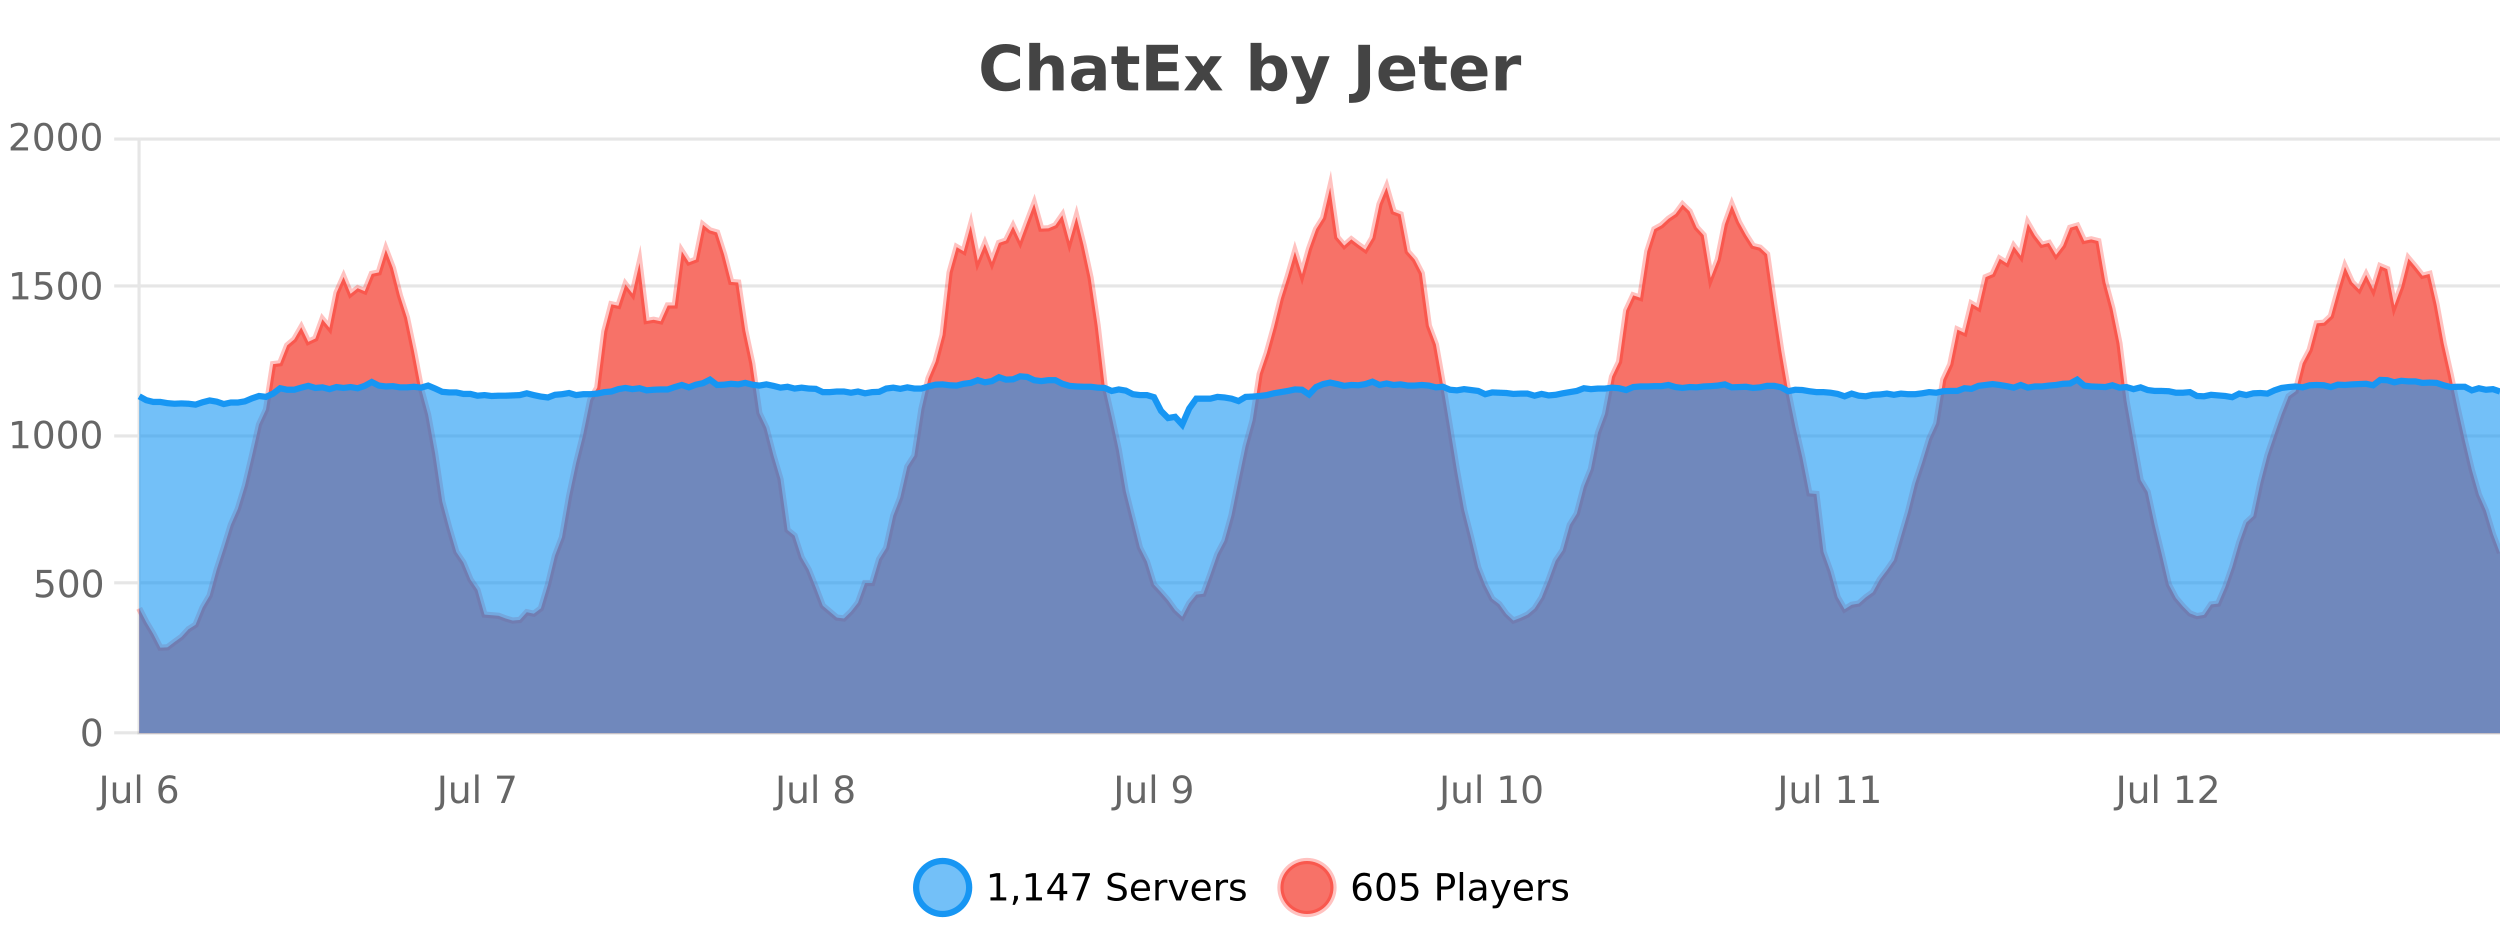 <?xml version="1.0" encoding="UTF-8"?>
<svg xmlns="http://www.w3.org/2000/svg" xmlns:xlink="http://www.w3.org/1999/xlink" width="800pt" height="300pt" viewBox="0 0 800 300" version="1.1">
<defs>
<clipPath id="clip1">
  <path d="M 264 263 L 339 263 L 339 300 L 264 300 Z M 264 263 "/>
</clipPath>
<clipPath id="clip2">
  <path d="M 381 263 L 455 263 L 455 300 L 381 300 Z M 381 263 "/>
</clipPath>
<clipPath id="clip3">
  <path d="M 44.539 59 L 800 59 L 800 234.602 L 44.539 234.602 Z M 44.539 59 "/>
</clipPath>
<clipPath id="clip4">
  <path d="M 43.539 43 L 800 43 L 800 235.602 L 43.539 235.602 Z M 43.539 43 "/>
</clipPath>
<clipPath id="clip5">
  <path d="M 44.539 120 L 800 120 L 800 234.602 L 44.539 234.602 Z M 44.539 120 "/>
</clipPath>
<clipPath id="clip6">
  <path d="M 43.539 92 L 800 92 L 800 165 L 43.539 165 Z M 43.539 92 "/>
</clipPath>
</defs>
<g id="surface2953471">
<rect x="0" y="0" width="800" height="300" style="fill:rgb(100%,100%,100%);fill-opacity:1;stroke:none;"/>
<path style="fill:none;stroke-width:1;stroke-linecap:butt;stroke-linejoin:miter;stroke:rgb(0%,0%,0%);stroke-opacity:0.098;stroke-miterlimit:10;" d="M 45 234.5 L 800 234.5 "/>
<path style="fill:none;stroke-width:1;stroke-linecap:butt;stroke-linejoin:miter;stroke:rgb(0%,0%,0%);stroke-opacity:0.098;stroke-miterlimit:10;" d="M 36.539 234.5 L 44 234.5 "/>
<path style="fill:none;stroke-width:1;stroke-linecap:butt;stroke-linejoin:miter;stroke:rgb(0%,0%,0%);stroke-opacity:0.098;stroke-miterlimit:10;" d="M 45 186.5 L 800 186.5 "/>
<path style="fill:none;stroke-width:1;stroke-linecap:butt;stroke-linejoin:miter;stroke:rgb(0%,0%,0%);stroke-opacity:0.098;stroke-miterlimit:10;" d="M 36.539 186.5 L 44 186.5 "/>
<path style="fill:none;stroke-width:1;stroke-linecap:butt;stroke-linejoin:miter;stroke:rgb(0%,0%,0%);stroke-opacity:0.098;stroke-miterlimit:10;" d="M 45 139.5 L 800 139.5 "/>
<path style="fill:none;stroke-width:1;stroke-linecap:butt;stroke-linejoin:miter;stroke:rgb(0%,0%,0%);stroke-opacity:0.098;stroke-miterlimit:10;" d="M 36.539 139.5 L 44 139.5 "/>
<path style="fill:none;stroke-width:1;stroke-linecap:butt;stroke-linejoin:miter;stroke:rgb(0%,0%,0%);stroke-opacity:0.098;stroke-miterlimit:10;" d="M 45 91.5 L 800 91.5 "/>
<path style="fill:none;stroke-width:1;stroke-linecap:butt;stroke-linejoin:miter;stroke:rgb(0%,0%,0%);stroke-opacity:0.098;stroke-miterlimit:10;" d="M 36.539 91.5 L 44 91.5 "/>
<path style="fill:none;stroke-width:1;stroke-linecap:butt;stroke-linejoin:miter;stroke:rgb(0%,0%,0%);stroke-opacity:0.098;stroke-miterlimit:10;" d="M 45 44.5 L 800 44.5 "/>
<path style="fill:none;stroke-width:1;stroke-linecap:butt;stroke-linejoin:miter;stroke:rgb(0%,0%,0%);stroke-opacity:0.098;stroke-miterlimit:10;" d="M 36.539 44.5 L 44 44.5 "/>
<path style=" stroke:none;fill-rule:nonzero;fill:rgb(9.02%,58.824%,95.294%);fill-opacity:0.6;" d="M 310.129 284 C 310.129 288.688 306.328 292.484 301.645 292.484 C 296.957 292.484 293.16 288.688 293.16 284 C 293.16 279.312 296.957 275.516 301.645 275.516 C 306.328 275.516 310.129 279.312 310.129 284 Z M 310.129 284 "/>
<g clip-path="url(#clip1)" clip-rule="nonzero">
<path style="fill:none;stroke-width:2;stroke-linecap:butt;stroke-linejoin:miter;stroke:rgb(9.02%,58.824%,95.294%);stroke-opacity:1;stroke-miterlimit:10;" d="M 310.129 284 C 310.129 288.688 306.328 292.484 301.645 292.484 C 296.957 292.484 293.16 288.688 293.16 284 C 293.16 279.312 296.957 275.516 301.645 275.516 C 306.328 275.516 310.129 279.312 310.129 284 Z M 310.129 284 "/>
</g>
<path style=" stroke:none;fill-rule:nonzero;fill:rgb(0%,0%,0%);fill-opacity:1;" d="M 316.945 287.156 L 318.883 287.156 L 318.883 280.484 L 316.773 280.906 L 316.773 279.828 L 318.867 279.406 L 320.055 279.406 L 320.055 287.156 L 321.992 287.156 L 321.992 288.156 L 316.945 288.156 Z M 324.5 286.672 L 325.734 286.672 L 325.734 287.672 L 324.781 289.547 L 324.016 289.547 L 324.5 287.672 Z M 328.391 287.156 L 330.328 287.156 L 330.328 280.484 L 328.219 280.906 L 328.219 279.828 L 330.312 279.406 L 331.5 279.406 L 331.5 287.156 L 333.438 287.156 L 333.438 288.156 L 328.391 288.156 Z M 339.074 280.438 L 336.09 285.109 L 339.074 285.109 Z M 338.762 279.406 L 340.262 279.406 L 340.262 285.109 L 341.512 285.109 L 341.512 286.094 L 340.262 286.094 L 340.262 288.156 L 339.074 288.156 L 339.074 286.094 L 335.137 286.094 L 335.137 284.953 Z M 343.164 279.406 L 348.789 279.406 L 348.789 279.906 L 345.617 288.156 L 344.383 288.156 L 347.367 280.406 L 343.164 280.406 Z M 360.047 279.688 L 360.047 280.844 C 359.598 280.637 359.172 280.48 358.766 280.375 C 358.367 280.262 357.988 280.203 357.625 280.203 C 356.977 280.203 356.477 280.328 356.125 280.578 C 355.781 280.828 355.609 281.188 355.609 281.656 C 355.609 282.043 355.723 282.336 355.953 282.531 C 356.18 282.73 356.625 282.887 357.281 283 L 357.984 283.156 C 358.867 283.324 359.52 283.621 359.938 284.047 C 360.363 284.465 360.578 285.027 360.578 285.734 C 360.578 286.59 360.289 287.234 359.719 287.672 C 359.156 288.109 358.32 288.328 357.219 288.328 C 356.812 288.328 356.375 288.281 355.906 288.188 C 355.438 288.094 354.953 287.953 354.453 287.766 L 354.453 286.547 C 354.93 286.82 355.398 287.023 355.859 287.156 C 356.328 287.293 356.781 287.359 357.219 287.359 C 357.895 287.359 358.414 287.23 358.781 286.969 C 359.156 286.699 359.344 286.32 359.344 285.828 C 359.344 285.402 359.207 285.07 358.938 284.828 C 358.676 284.578 358.242 284.398 357.641 284.281 L 356.922 284.141 C 356.035 283.965 355.395 283.688 355 283.312 C 354.613 282.938 354.422 282.418 354.422 281.75 C 354.422 280.969 354.691 280.359 355.234 279.922 C 355.773 279.477 356.523 279.25 357.484 279.25 C 357.898 279.25 358.316 279.289 358.734 279.359 C 359.16 279.434 359.598 279.543 360.047 279.688 Z M 367.992 284.609 L 367.992 285.125 L 363.023 285.125 C 363.074 285.875 363.297 286.445 363.695 286.828 C 364.102 287.215 364.656 287.406 365.367 287.406 C 365.781 287.406 366.184 287.359 366.57 287.266 C 366.965 287.164 367.355 287.008 367.742 286.797 L 367.742 287.828 C 367.344 287.984 366.945 288.105 366.539 288.188 C 366.133 288.281 365.719 288.328 365.305 288.328 C 364.262 288.328 363.434 288.027 362.82 287.422 C 362.203 286.809 361.898 285.98 361.898 284.938 C 361.898 283.867 362.188 283.016 362.773 282.391 C 363.355 281.758 364.137 281.438 365.117 281.438 C 366 281.438 366.699 281.727 367.211 282.297 C 367.73 282.859 367.992 283.633 367.992 284.609 Z M 366.914 284.281 C 366.902 283.699 366.734 283.23 366.414 282.875 C 366.09 282.523 365.664 282.344 365.133 282.344 C 364.527 282.344 364.043 282.516 363.68 282.859 C 363.324 283.203 363.121 283.684 363.07 284.297 Z M 373.562 282.594 C 373.438 282.531 373.301 282.484 373.156 282.453 C 373.02 282.414 372.863 282.391 372.688 282.391 C 372.082 282.391 371.613 282.59 371.281 282.984 C 370.957 283.383 370.797 283.953 370.797 284.703 L 370.797 288.156 L 369.719 288.156 L 369.719 281.594 L 370.797 281.594 L 370.797 282.609 C 371.023 282.215 371.32 281.922 371.688 281.734 C 372.051 281.539 372.492 281.438 373.016 281.438 C 373.086 281.438 373.164 281.445 373.25 281.453 C 373.344 281.465 373.441 281.48 373.547 281.5 Z M 373.922 281.594 L 375.062 281.594 L 377.109 287.094 L 379.172 281.594 L 380.312 281.594 L 377.844 288.156 L 376.375 288.156 Z M 387.414 284.609 L 387.414 285.125 L 382.445 285.125 C 382.496 285.875 382.719 286.445 383.117 286.828 C 383.523 287.215 384.078 287.406 384.789 287.406 C 385.203 287.406 385.605 287.359 385.992 287.266 C 386.387 287.164 386.777 287.008 387.164 286.797 L 387.164 287.828 C 386.766 287.984 386.367 288.105 385.961 288.188 C 385.555 288.281 385.141 288.328 384.727 288.328 C 383.684 288.328 382.855 288.027 382.242 287.422 C 381.625 286.809 381.32 285.98 381.32 284.938 C 381.32 283.867 381.609 283.016 382.195 282.391 C 382.777 281.758 383.559 281.438 384.539 281.438 C 385.422 281.438 386.121 281.727 386.633 282.297 C 387.152 282.859 387.414 283.633 387.414 284.609 Z M 386.336 284.281 C 386.324 283.699 386.156 283.23 385.836 282.875 C 385.512 282.523 385.086 282.344 384.555 282.344 C 383.949 282.344 383.465 282.516 383.102 282.859 C 382.746 283.203 382.543 283.684 382.492 284.297 Z M 392.984 282.594 C 392.859 282.531 392.723 282.484 392.578 282.453 C 392.441 282.414 392.285 282.391 392.109 282.391 C 391.504 282.391 391.035 282.59 390.703 282.984 C 390.379 283.383 390.219 283.953 390.219 284.703 L 390.219 288.156 L 389.141 288.156 L 389.141 281.594 L 390.219 281.594 L 390.219 282.609 C 390.445 282.215 390.742 281.922 391.109 281.734 C 391.473 281.539 391.914 281.438 392.438 281.438 C 392.508 281.438 392.586 281.445 392.672 281.453 C 392.766 281.465 392.863 281.48 392.969 281.5 Z M 398.289 281.781 L 398.289 282.812 C 397.984 282.656 397.668 282.543 397.336 282.469 C 397.012 282.387 396.672 282.344 396.32 282.344 C 395.789 282.344 395.387 282.43 395.117 282.594 C 394.844 282.75 394.711 282.996 394.711 283.328 C 394.711 283.578 394.805 283.777 394.992 283.922 C 395.188 284.059 395.578 284.188 396.164 284.312 L 396.523 284.406 C 397.293 284.562 397.84 284.793 398.164 285.094 C 398.484 285.398 398.648 285.812 398.648 286.344 C 398.648 286.961 398.402 287.445 397.914 287.797 C 397.434 288.152 396.773 288.328 395.93 288.328 C 395.574 288.328 395.203 288.289 394.82 288.219 C 394.445 288.156 394.047 288.059 393.633 287.922 L 393.633 286.797 C 394.027 287.008 394.418 287.164 394.805 287.266 C 395.188 287.371 395.574 287.422 395.961 287.422 C 396.461 287.422 396.844 287.34 397.117 287.172 C 397.398 286.996 397.539 286.746 397.539 286.422 C 397.539 286.133 397.438 285.906 397.242 285.75 C 397.043 285.594 396.609 285.445 395.945 285.297 L 395.57 285.219 C 394.902 285.074 394.418 284.855 394.117 284.562 C 393.824 284.273 393.68 283.875 393.68 283.375 C 393.68 282.75 393.898 282.273 394.336 281.938 C 394.773 281.605 395.391 281.438 396.195 281.438 C 396.59 281.438 396.965 281.469 397.32 281.531 C 397.672 281.586 397.996 281.668 398.289 281.781 Z M 311.645 277.016 "/>
<path style=" stroke:none;fill-rule:nonzero;fill:rgb(96.863%,44.706%,40.784%);fill-opacity:1;" d="M 426.715 284 C 426.715 288.688 422.914 292.484 418.23 292.484 C 413.543 292.484 409.746 288.688 409.746 284 C 409.746 279.312 413.543 275.516 418.23 275.516 C 422.914 275.516 426.715 279.312 426.715 284 Z M 426.715 284 "/>
<g clip-path="url(#clip2)" clip-rule="nonzero">
<path style="fill:none;stroke-width:2;stroke-linecap:butt;stroke-linejoin:miter;stroke:rgb(100%,4.706%,0%);stroke-opacity:0.247;stroke-miterlimit:10;" d="M 426.715 284 C 426.715 288.688 422.914 292.484 418.23 292.484 C 413.543 292.484 409.746 288.688 409.746 284 C 409.746 279.312 413.543 275.516 418.23 275.516 C 422.914 275.516 426.715 279.312 426.715 284 Z M 426.715 284 "/>
</g>
<path style=" stroke:none;fill-rule:nonzero;fill:rgb(0%,0%,0%);fill-opacity:1;" d="M 436.016 283.312 C 435.484 283.312 435.062 283.496 434.75 283.859 C 434.438 284.227 434.281 284.719 434.281 285.344 C 434.281 285.98 434.438 286.48 434.75 286.844 C 435.062 287.211 435.484 287.391 436.016 287.391 C 436.547 287.391 436.961 287.211 437.266 286.844 C 437.578 286.48 437.734 285.98 437.734 285.344 C 437.734 284.719 437.578 284.227 437.266 283.859 C 436.961 283.496 436.547 283.312 436.016 283.312 Z M 438.359 279.594 L 438.359 280.672 C 438.055 280.539 437.754 280.434 437.453 280.359 C 437.148 280.289 436.852 280.25 436.562 280.25 C 435.781 280.25 435.18 280.516 434.766 281.047 C 434.359 281.57 434.125 282.359 434.062 283.422 C 434.289 283.09 434.578 282.836 434.922 282.656 C 435.273 282.469 435.66 282.375 436.078 282.375 C 436.953 282.375 437.645 282.641 438.156 283.172 C 438.664 283.703 438.922 284.43 438.922 285.344 C 438.922 286.25 438.656 286.977 438.125 287.516 C 437.594 288.059 436.891 288.328 436.016 288.328 C 434.992 288.328 434.219 287.945 433.688 287.172 C 433.156 286.391 432.891 285.266 432.891 283.797 C 432.891 282.414 433.219 281.309 433.875 280.484 C 434.531 279.664 435.41 279.25 436.516 279.25 C 436.805 279.25 437.102 279.281 437.406 279.344 C 437.707 279.398 438.023 279.48 438.359 279.594 Z M 443.492 280.188 C 442.887 280.188 442.43 280.492 442.117 281.094 C 441.812 281.688 441.664 282.59 441.664 283.797 C 441.664 284.996 441.812 285.898 442.117 286.5 C 442.43 287.094 442.887 287.391 443.492 287.391 C 444.105 287.391 444.562 287.094 444.867 286.5 C 445.18 285.898 445.336 284.996 445.336 283.797 C 445.336 282.59 445.18 281.688 444.867 281.094 C 444.562 280.492 444.105 280.188 443.492 280.188 Z M 443.492 279.25 C 444.469 279.25 445.219 279.641 445.742 280.422 C 446.262 281.195 446.523 282.32 446.523 283.797 C 446.523 285.266 446.262 286.391 445.742 287.172 C 445.219 287.945 444.469 288.328 443.492 288.328 C 442.512 288.328 441.762 287.945 441.242 287.172 C 440.73 286.391 440.477 285.266 440.477 283.797 C 440.477 282.32 440.73 281.195 441.242 280.422 C 441.762 279.641 442.512 279.25 443.492 279.25 Z M 448.609 279.406 L 453.25 279.406 L 453.25 280.406 L 449.688 280.406 L 449.688 282.547 C 449.863 282.484 450.035 282.445 450.203 282.422 C 450.379 282.391 450.551 282.375 450.719 282.375 C 451.695 282.375 452.473 282.648 453.047 283.188 C 453.617 283.719 453.906 284.438 453.906 285.344 C 453.906 286.293 453.609 287.027 453.016 287.547 C 452.43 288.07 451.609 288.328 450.547 288.328 C 450.172 288.328 449.789 288.297 449.406 288.234 C 449.031 288.172 448.641 288.078 448.234 287.953 L 448.234 286.766 C 448.586 286.953 448.953 287.094 449.328 287.188 C 449.703 287.281 450.098 287.328 450.516 287.328 C 451.191 287.328 451.727 287.152 452.125 286.797 C 452.52 286.445 452.719 285.961 452.719 285.344 C 452.719 284.742 452.52 284.262 452.125 283.906 C 451.727 283.555 451.191 283.375 450.516 283.375 C 450.203 283.375 449.883 283.414 449.562 283.484 C 449.25 283.547 448.93 283.652 448.609 283.797 Z M 461.125 280.375 L 461.125 283.672 L 462.609 283.672 C 463.16 283.672 463.586 283.531 463.891 283.25 C 464.191 282.961 464.344 282.547 464.344 282.016 C 464.344 281.496 464.191 281.094 463.891 280.812 C 463.586 280.523 463.16 280.375 462.609 280.375 Z M 459.938 279.406 L 462.609 279.406 C 463.598 279.406 464.344 279.633 464.844 280.078 C 465.344 280.516 465.594 281.164 465.594 282.016 C 465.594 282.883 465.344 283.539 464.844 283.984 C 464.344 284.422 463.598 284.641 462.609 284.641 L 461.125 284.641 L 461.125 288.156 L 459.938 288.156 Z M 467.125 279.031 L 468.203 279.031 L 468.203 288.156 L 467.125 288.156 Z M 473.445 284.859 C 472.578 284.859 471.977 284.961 471.633 285.156 C 471.297 285.355 471.133 285.695 471.133 286.172 C 471.133 286.559 471.258 286.867 471.508 287.094 C 471.766 287.312 472.109 287.422 472.539 287.422 C 473.141 287.422 473.621 287.215 473.977 286.797 C 474.34 286.371 474.523 285.805 474.523 285.094 L 474.523 284.859 Z M 475.602 284.406 L 475.602 288.156 L 474.523 288.156 L 474.523 287.156 C 474.273 287.555 473.965 287.852 473.602 288.047 C 473.234 288.234 472.789 288.328 472.258 288.328 C 471.578 288.328 471.043 288.141 470.648 287.766 C 470.25 287.383 470.055 286.875 470.055 286.25 C 470.055 285.512 470.297 284.953 470.789 284.578 C 471.289 284.203 472.027 284.016 473.008 284.016 L 474.523 284.016 L 474.523 283.906 C 474.523 283.406 474.355 283.023 474.023 282.75 C 473.699 282.48 473.246 282.344 472.664 282.344 C 472.289 282.344 471.918 282.391 471.555 282.484 C 471.199 282.578 470.859 282.715 470.539 282.891 L 470.539 281.891 C 470.934 281.734 471.312 281.621 471.68 281.547 C 472.055 281.477 472.418 281.438 472.773 281.438 C 473.719 281.438 474.43 281.684 474.898 282.172 C 475.367 282.664 475.602 283.406 475.602 284.406 Z M 480.547 288.766 C 480.242 289.547 479.945 290.055 479.656 290.297 C 479.363 290.535 478.977 290.656 478.5 290.656 L 477.641 290.656 L 477.641 289.75 L 478.266 289.75 C 478.566 289.75 478.797 289.676 478.953 289.531 C 479.117 289.395 479.301 289.066 479.5 288.547 L 479.703 288.047 L 477.047 281.594 L 478.188 281.594 L 480.234 286.719 L 482.297 281.594 L 483.438 281.594 Z M 490.539 284.609 L 490.539 285.125 L 485.57 285.125 C 485.621 285.875 485.844 286.445 486.242 286.828 C 486.648 287.215 487.203 287.406 487.914 287.406 C 488.328 287.406 488.73 287.359 489.117 287.266 C 489.512 287.164 489.902 287.008 490.289 286.797 L 490.289 287.828 C 489.891 287.984 489.492 288.105 489.086 288.188 C 488.68 288.281 488.266 288.328 487.852 288.328 C 486.809 288.328 485.98 288.027 485.367 287.422 C 484.75 286.809 484.445 285.98 484.445 284.938 C 484.445 283.867 484.734 283.016 485.32 282.391 C 485.902 281.758 486.684 281.438 487.664 281.438 C 488.547 281.438 489.246 281.727 489.758 282.297 C 490.277 282.859 490.539 283.633 490.539 284.609 Z M 489.461 284.281 C 489.449 283.699 489.281 283.23 488.961 282.875 C 488.637 282.523 488.211 282.344 487.68 282.344 C 487.074 282.344 486.59 282.516 486.227 282.859 C 485.871 283.203 485.668 283.684 485.617 284.297 Z M 496.109 282.594 C 495.984 282.531 495.848 282.484 495.703 282.453 C 495.566 282.414 495.41 282.391 495.234 282.391 C 494.629 282.391 494.16 282.59 493.828 282.984 C 493.504 283.383 493.344 283.953 493.344 284.703 L 493.344 288.156 L 492.266 288.156 L 492.266 281.594 L 493.344 281.594 L 493.344 282.609 C 493.57 282.215 493.867 281.922 494.234 281.734 C 494.598 281.539 495.039 281.438 495.562 281.438 C 495.633 281.438 495.711 281.445 495.797 281.453 C 495.891 281.465 495.988 281.48 496.094 281.5 Z M 501.418 281.781 L 501.418 282.812 C 501.113 282.656 500.797 282.543 500.465 282.469 C 500.141 282.387 499.801 282.344 499.449 282.344 C 498.918 282.344 498.516 282.43 498.246 282.594 C 497.973 282.75 497.84 282.996 497.84 283.328 C 497.84 283.578 497.934 283.777 498.121 283.922 C 498.316 284.059 498.707 284.188 499.293 284.312 L 499.652 284.406 C 500.422 284.562 500.969 284.793 501.293 285.094 C 501.613 285.398 501.777 285.812 501.777 286.344 C 501.777 286.961 501.531 287.445 501.043 287.797 C 500.562 288.152 499.902 288.328 499.059 288.328 C 498.703 288.328 498.332 288.289 497.949 288.219 C 497.574 288.156 497.176 288.059 496.762 287.922 L 496.762 286.797 C 497.156 287.008 497.547 287.164 497.934 287.266 C 498.316 287.371 498.703 287.422 499.09 287.422 C 499.59 287.422 499.973 287.34 500.246 287.172 C 500.527 286.996 500.668 286.746 500.668 286.422 C 500.668 286.133 500.566 285.906 500.371 285.75 C 500.172 285.594 499.738 285.445 499.074 285.297 L 498.699 285.219 C 498.031 285.074 497.547 284.855 497.246 284.562 C 496.953 284.273 496.809 283.875 496.809 283.375 C 496.809 282.75 497.027 282.273 497.465 281.938 C 497.902 281.605 498.52 281.438 499.324 281.438 C 499.719 281.438 500.094 281.469 500.449 281.531 C 500.801 281.586 501.125 281.668 501.418 281.781 Z M 428.23 277.016 "/>
<path style=" stroke:none;fill-rule:nonzero;fill:rgb(26.667%,26.667%,26.667%);fill-opacity:1;" d="M 326.406 28.125 C 325.707 28.48 324.984 28.746 324.234 28.922 C 323.492 29.109 322.711 29.203 321.891 29.203 C 319.461 29.203 317.539 28.527 316.125 27.172 C 314.707 25.809 314 23.965 314 21.641 C 314 19.32 314.707 17.48 316.125 16.125 C 317.539 14.762 319.461 14.078 321.891 14.078 C 322.711 14.078 323.492 14.172 324.234 14.359 C 324.984 14.539 325.707 14.805 326.406 15.156 L 326.406 18.172 C 325.707 17.703 325.02 17.359 324.344 17.141 C 323.664 16.914 322.953 16.797 322.203 16.797 C 320.859 16.797 319.801 17.23 319.031 18.094 C 318.27 18.949 317.891 20.133 317.891 21.641 C 317.891 23.152 318.27 24.34 319.031 25.203 C 319.801 26.059 320.859 26.484 322.203 26.484 C 322.953 26.484 323.664 26.375 324.344 26.156 C 325.02 25.93 325.707 25.578 326.406 25.109 Z M 340.352 22.266 L 340.352 28.922 L 336.836 28.922 L 336.836 23.844 C 336.836 22.887 336.812 22.23 336.773 21.875 C 336.73 21.512 336.656 21.246 336.555 21.078 C 336.418 20.852 336.23 20.672 335.992 20.547 C 335.762 20.422 335.496 20.359 335.195 20.359 C 334.465 20.359 333.891 20.641 333.477 21.203 C 333.059 21.766 332.852 22.547 332.852 23.547 L 332.852 28.922 L 329.367 28.922 L 329.367 13.719 L 332.852 13.719 L 332.852 19.578 C 333.383 18.945 333.945 18.477 334.539 18.172 C 335.133 17.871 335.781 17.719 336.492 17.719 C 337.762 17.719 338.719 18.109 339.367 18.891 C 340.023 19.664 340.352 20.789 340.352 22.266 Z M 348.492 24 C 347.762 24 347.215 24.125 346.852 24.375 C 346.484 24.617 346.305 24.98 346.305 25.469 C 346.305 25.906 346.449 26.25 346.742 26.5 C 347.043 26.75 347.453 26.875 347.977 26.875 C 348.633 26.875 349.184 26.641 349.633 26.172 C 350.09 25.703 350.32 25.117 350.32 24.406 L 350.32 24 Z M 353.836 22.688 L 353.836 28.922 L 350.32 28.922 L 350.32 27.297 C 349.852 27.965 349.32 28.449 348.727 28.75 C 348.141 29.051 347.43 29.203 346.586 29.203 C 345.461 29.203 344.543 28.875 343.836 28.219 C 343.125 27.555 342.773 26.695 342.773 25.641 C 342.773 24.359 343.211 23.422 344.086 22.828 C 344.969 22.227 346.359 21.922 348.258 21.922 L 350.32 21.922 L 350.32 21.641 C 350.32 21.09 350.102 20.688 349.664 20.438 C 349.227 20.18 348.543 20.047 347.617 20.047 C 346.867 20.047 346.168 20.125 345.523 20.281 C 344.875 20.43 344.277 20.648 343.727 20.938 L 343.727 18.281 C 344.477 18.094 345.227 17.953 345.977 17.859 C 346.734 17.766 347.496 17.719 348.258 17.719 C 350.227 17.719 351.648 18.109 352.523 18.891 C 353.398 19.664 353.836 20.93 353.836 22.688 Z M 360.914 14.875 L 360.914 17.984 L 364.523 17.984 L 364.523 20.484 L 360.914 20.484 L 360.914 25.125 C 360.914 25.637 361.012 25.98 361.211 26.156 C 361.418 26.336 361.82 26.422 362.414 26.422 L 364.211 26.422 L 364.211 28.922 L 361.211 28.922 C 359.836 28.922 358.855 28.637 358.273 28.062 C 357.699 27.48 357.414 26.5 357.414 25.125 L 357.414 20.484 L 355.68 20.484 L 355.68 17.984 L 357.414 17.984 L 357.414 14.875 Z M 366.816 14.344 L 376.957 14.344 L 376.957 17.188 L 370.566 17.188 L 370.566 19.891 L 376.582 19.891 L 376.582 22.734 L 370.566 22.734 L 370.566 26.078 L 377.176 26.078 L 377.176 28.922 L 366.816 28.922 Z M 383.07 23.328 L 379.133 17.984 L 382.836 17.984 L 385.07 21.219 L 387.336 17.984 L 391.039 17.984 L 387.086 23.312 L 391.227 28.922 L 387.523 28.922 L 385.07 25.469 L 382.633 28.922 L 378.93 28.922 Z M 406 26.672 C 406.75 26.672 407.32 26.402 407.719 25.859 C 408.113 25.309 408.312 24.512 408.312 23.469 C 408.312 22.43 408.113 21.637 407.719 21.094 C 407.32 20.543 406.75 20.266 406 20.266 C 405.25 20.266 404.672 20.543 404.266 21.094 C 403.867 21.637 403.672 22.43 403.672 23.469 C 403.672 24.5 403.867 25.293 404.266 25.844 C 404.672 26.398 405.25 26.672 406 26.672 Z M 403.672 19.578 C 404.16 18.945 404.695 18.477 405.281 18.172 C 405.863 17.871 406.535 17.719 407.297 17.719 C 408.648 17.719 409.758 18.258 410.625 19.328 C 411.488 20.402 411.922 21.781 411.922 23.469 C 411.922 25.148 411.488 26.523 410.625 27.594 C 409.758 28.668 408.648 29.203 407.297 29.203 C 406.535 29.203 405.863 29.051 405.281 28.75 C 404.695 28.449 404.16 27.98 403.672 27.344 L 403.672 28.922 L 400.188 28.922 L 400.188 13.719 L 403.672 13.719 Z M 413.062 17.984 L 416.547 17.984 L 419.5 25.406 L 422 17.984 L 425.484 17.984 L 420.891 29.953 C 420.43 31.172 419.891 32.02 419.266 32.5 C 418.648 32.988 417.844 33.234 416.844 33.234 L 414.812 33.234 L 414.812 30.938 L 415.906 30.938 C 416.5 30.938 416.93 30.844 417.203 30.656 C 417.473 30.469 417.68 30.129 417.828 29.641 L 417.938 29.344 Z M 434.656 14.344 L 438.406 14.344 L 438.406 27.5 C 438.406 29.32 437.91 30.68 436.922 31.578 C 435.941 32.473 434.453 32.922 432.453 32.922 L 431.688 32.922 L 431.688 30.078 L 432.281 30.078 C 433.062 30.078 433.648 29.859 434.047 29.422 C 434.453 28.992 434.656 28.355 434.656 27.5 Z M 452.852 23.422 L 452.852 24.422 L 444.68 24.422 C 444.762 25.246 445.059 25.859 445.57 26.266 C 446.078 26.672 446.789 26.875 447.695 26.875 C 448.434 26.875 449.188 26.766 449.961 26.547 C 450.73 26.328 451.523 26 452.336 25.562 L 452.336 28.25 C 451.512 28.562 450.684 28.797 449.852 28.953 C 449.027 29.117 448.203 29.203 447.383 29.203 C 445.402 29.203 443.859 28.703 442.758 27.703 C 441.664 26.695 441.117 25.281 441.117 23.469 C 441.117 21.68 441.652 20.273 442.727 19.25 C 443.809 18.23 445.293 17.719 447.18 17.719 C 448.898 17.719 450.273 18.242 451.305 19.281 C 452.336 20.312 452.852 21.695 452.852 23.422 Z M 449.258 22.266 C 449.258 21.602 449.062 21.062 448.68 20.656 C 448.293 20.25 447.789 20.047 447.164 20.047 C 446.484 20.047 445.934 20.242 445.508 20.625 C 445.09 21 444.828 21.547 444.727 22.266 Z M 459.32 14.875 L 459.32 17.984 L 462.93 17.984 L 462.93 20.484 L 459.32 20.484 L 459.32 25.125 C 459.32 25.637 459.418 25.98 459.617 26.156 C 459.824 26.336 460.227 26.422 460.82 26.422 L 462.617 26.422 L 462.617 28.922 L 459.617 28.922 C 458.242 28.922 457.262 28.637 456.68 28.062 C 456.105 27.48 455.82 26.5 455.82 25.125 L 455.82 20.484 L 454.086 20.484 L 454.086 17.984 L 455.82 17.984 L 455.82 14.875 Z M 475.977 23.422 L 475.977 24.422 L 467.805 24.422 C 467.887 25.246 468.184 25.859 468.695 26.266 C 469.203 26.672 469.914 26.875 470.82 26.875 C 471.559 26.875 472.312 26.766 473.086 26.547 C 473.855 26.328 474.648 26 475.461 25.562 L 475.461 28.25 C 474.637 28.562 473.809 28.797 472.977 28.953 C 472.152 29.117 471.328 29.203 470.508 29.203 C 468.527 29.203 466.984 28.703 465.883 27.703 C 464.789 26.695 464.242 25.281 464.242 23.469 C 464.242 21.68 464.777 20.273 465.852 19.25 C 466.934 18.23 468.418 17.719 470.305 17.719 C 472.023 17.719 473.398 18.242 474.43 19.281 C 475.461 20.312 475.977 21.695 475.977 23.422 Z M 472.383 22.266 C 472.383 21.602 472.188 21.062 471.805 20.656 C 471.418 20.25 470.914 20.047 470.289 20.047 C 469.609 20.047 469.059 20.242 468.633 20.625 C 468.215 21 467.953 21.547 467.852 22.266 Z M 486.758 20.969 C 486.445 20.824 486.137 20.719 485.836 20.656 C 485.531 20.586 485.23 20.547 484.93 20.547 C 484.023 20.547 483.324 20.836 482.836 21.406 C 482.355 21.98 482.117 22.805 482.117 23.875 L 482.117 28.922 L 478.633 28.922 L 478.633 17.984 L 482.117 17.984 L 482.117 19.781 C 482.562 19.062 483.078 18.543 483.664 18.219 C 484.246 17.887 484.945 17.719 485.758 17.719 C 485.883 17.719 486.012 17.727 486.148 17.734 C 486.281 17.746 486.48 17.766 486.742 17.797 Z M 313 10.359 "/>
<path style="fill:none;stroke-width:1;stroke-linecap:butt;stroke-linejoin:miter;stroke:rgb(0%,0%,0%);stroke-opacity:0.098;stroke-miterlimit:10;" d="M 44 234.5 L 801 234.5 "/>
<path style=" stroke:none;fill-rule:nonzero;fill:rgb(40%,40%,40%);fill-opacity:1;" d="M 32.711 248.203 L 33.898 248.203 L 33.898 256.344 C 33.898 257.395 33.695 258.16 33.289 258.641 C 32.891 259.117 32.25 259.359 31.367 259.359 L 30.914 259.359 L 30.914 258.359 L 31.289 258.359 C 31.809 258.359 32.172 258.211 32.383 257.922 C 32.602 257.629 32.711 257.102 32.711 256.344 Z M 36.094 254.359 L 36.094 250.391 L 37.172 250.391 L 37.172 254.328 C 37.172 254.945 37.289 255.406 37.531 255.719 C 37.781 256.031 38.145 256.188 38.625 256.188 C 39.207 256.188 39.664 256.008 40 255.641 C 40.344 255.266 40.516 254.758 40.516 254.109 L 40.516 250.391 L 41.594 250.391 L 41.594 256.953 L 40.516 256.953 L 40.516 255.938 C 40.254 256.344 39.953 256.648 39.609 256.844 C 39.266 257.031 38.863 257.125 38.406 257.125 C 37.645 257.125 37.066 256.891 36.672 256.422 C 36.285 255.953 36.094 255.266 36.094 254.359 Z M 38.812 250.234 Z M 43.809 247.828 L 44.887 247.828 L 44.887 256.953 L 43.809 256.953 Z M 53.801 252.109 C 53.27 252.109 52.848 252.293 52.535 252.656 C 52.223 253.023 52.066 253.516 52.066 254.141 C 52.066 254.777 52.223 255.277 52.535 255.641 C 52.848 256.008 53.27 256.188 53.801 256.188 C 54.332 256.188 54.746 256.008 55.051 255.641 C 55.363 255.277 55.52 254.777 55.52 254.141 C 55.52 253.516 55.363 253.023 55.051 252.656 C 54.746 252.293 54.332 252.109 53.801 252.109 Z M 56.145 248.391 L 56.145 249.469 C 55.84 249.336 55.539 249.23 55.238 249.156 C 54.934 249.086 54.637 249.047 54.348 249.047 C 53.566 249.047 52.965 249.312 52.551 249.844 C 52.145 250.367 51.91 251.156 51.848 252.219 C 52.074 251.887 52.363 251.633 52.707 251.453 C 53.059 251.266 53.445 251.172 53.863 251.172 C 54.738 251.172 55.43 251.438 55.941 251.969 C 56.449 252.5 56.707 253.227 56.707 254.141 C 56.707 255.047 56.441 255.773 55.91 256.312 C 55.379 256.855 54.676 257.125 53.801 257.125 C 52.777 257.125 52.004 256.742 51.473 255.969 C 50.941 255.188 50.676 254.062 50.676 252.594 C 50.676 251.211 51.004 250.105 51.66 249.281 C 52.316 248.461 53.195 248.047 54.301 248.047 C 54.59 248.047 54.887 248.078 55.191 248.141 C 55.492 248.195 55.809 248.277 56.145 248.391 Z M 31.539 245.816 "/>
<path style=" stroke:none;fill-rule:nonzero;fill:rgb(40%,40%,40%);fill-opacity:1;" d="M 140.957 248.203 L 142.145 248.203 L 142.145 256.344 C 142.145 257.395 141.941 258.16 141.535 258.641 C 141.137 259.117 140.496 259.359 139.613 259.359 L 139.16 259.359 L 139.16 258.359 L 139.535 258.359 C 140.055 258.359 140.418 258.211 140.629 257.922 C 140.848 257.629 140.957 257.102 140.957 256.344 Z M 144.34 254.359 L 144.34 250.391 L 145.418 250.391 L 145.418 254.328 C 145.418 254.945 145.535 255.406 145.777 255.719 C 146.027 256.031 146.391 256.188 146.871 256.188 C 147.453 256.188 147.91 256.008 148.246 255.641 C 148.59 255.266 148.762 254.758 148.762 254.109 L 148.762 250.391 L 149.84 250.391 L 149.84 256.953 L 148.762 256.953 L 148.762 255.938 C 148.5 256.344 148.199 256.648 147.855 256.844 C 147.512 257.031 147.109 257.125 146.652 257.125 C 145.891 257.125 145.312 256.891 144.918 256.422 C 144.531 255.953 144.34 255.266 144.34 254.359 Z M 147.059 250.234 Z M 152.055 247.828 L 153.133 247.828 L 153.133 256.953 L 152.055 256.953 Z M 159.062 248.203 L 164.688 248.203 L 164.688 248.703 L 161.516 256.953 L 160.281 256.953 L 163.266 249.203 L 159.062 249.203 Z M 139.785 245.816 "/>
<path style=" stroke:none;fill-rule:nonzero;fill:rgb(40%,40%,40%);fill-opacity:1;" d="M 249.203 248.203 L 250.391 248.203 L 250.391 256.344 C 250.391 257.395 250.188 258.16 249.781 258.641 C 249.383 259.117 248.742 259.359 247.859 259.359 L 247.406 259.359 L 247.406 258.359 L 247.781 258.359 C 248.301 258.359 248.664 258.211 248.875 257.922 C 249.094 257.629 249.203 257.102 249.203 256.344 Z M 252.586 254.359 L 252.586 250.391 L 253.664 250.391 L 253.664 254.328 C 253.664 254.945 253.781 255.406 254.023 255.719 C 254.273 256.031 254.637 256.188 255.117 256.188 C 255.699 256.188 256.156 256.008 256.492 255.641 C 256.836 255.266 257.008 254.758 257.008 254.109 L 257.008 250.391 L 258.086 250.391 L 258.086 256.953 L 257.008 256.953 L 257.008 255.938 C 256.746 256.344 256.445 256.648 256.102 256.844 C 255.758 257.031 255.355 257.125 254.898 257.125 C 254.137 257.125 253.559 256.891 253.164 256.422 C 252.777 255.953 252.586 255.266 252.586 254.359 Z M 255.305 250.234 Z M 260.301 247.828 L 261.379 247.828 L 261.379 256.953 L 260.301 256.953 Z M 270.137 252.797 C 269.574 252.797 269.129 252.949 268.809 253.25 C 268.484 253.555 268.324 253.965 268.324 254.484 C 268.324 255.016 268.484 255.434 268.809 255.734 C 269.129 256.039 269.574 256.188 270.137 256.188 C 270.699 256.188 271.141 256.039 271.465 255.734 C 271.785 255.434 271.949 255.016 271.949 254.484 C 271.949 253.965 271.785 253.555 271.465 253.25 C 271.152 252.949 270.707 252.797 270.137 252.797 Z M 268.949 252.297 C 268.449 252.172 268.051 251.938 267.762 251.594 C 267.48 251.242 267.34 250.812 267.34 250.312 C 267.34 249.617 267.59 249.062 268.09 248.656 C 268.59 248.25 269.27 248.047 270.137 248.047 C 271.012 248.047 271.691 248.25 272.184 248.656 C 272.684 249.062 272.934 249.617 272.934 250.312 C 272.934 250.812 272.793 251.242 272.512 251.594 C 272.23 251.938 271.832 252.172 271.324 252.297 C 271.895 252.434 272.34 252.695 272.652 253.078 C 272.973 253.465 273.137 253.934 273.137 254.484 C 273.137 255.34 272.875 255.996 272.355 256.453 C 271.844 256.902 271.105 257.125 270.137 257.125 C 269.176 257.125 268.438 256.902 267.918 256.453 C 267.395 255.996 267.137 255.34 267.137 254.484 C 267.137 253.934 267.297 253.465 267.621 253.078 C 267.941 252.695 268.387 252.434 268.949 252.297 Z M 268.527 250.422 C 268.527 250.883 268.668 251.234 268.949 251.484 C 269.23 251.734 269.625 251.859 270.137 251.859 C 270.645 251.859 271.043 251.734 271.324 251.484 C 271.613 251.234 271.762 250.883 271.762 250.422 C 271.762 249.977 271.613 249.625 271.324 249.375 C 271.043 249.117 270.645 248.984 270.137 248.984 C 269.625 248.984 269.23 249.117 268.949 249.375 C 268.668 249.625 268.527 249.977 268.527 250.422 Z M 248.031 245.816 "/>
<path style=" stroke:none;fill-rule:nonzero;fill:rgb(40%,40%,40%);fill-opacity:1;" d="M 357.445 248.203 L 358.633 248.203 L 358.633 256.344 C 358.633 257.395 358.43 258.16 358.023 258.641 C 357.625 259.117 356.984 259.359 356.102 259.359 L 355.648 259.359 L 355.648 258.359 L 356.023 258.359 C 356.543 258.359 356.906 258.211 357.117 257.922 C 357.336 257.629 357.445 257.102 357.445 256.344 Z M 360.828 254.359 L 360.828 250.391 L 361.906 250.391 L 361.906 254.328 C 361.906 254.945 362.023 255.406 362.266 255.719 C 362.516 256.031 362.879 256.188 363.359 256.188 C 363.941 256.188 364.398 256.008 364.734 255.641 C 365.078 255.266 365.25 254.758 365.25 254.109 L 365.25 250.391 L 366.328 250.391 L 366.328 256.953 L 365.25 256.953 L 365.25 255.938 C 364.988 256.344 364.688 256.648 364.344 256.844 C 364 257.031 363.598 257.125 363.141 257.125 C 362.379 257.125 361.801 256.891 361.406 256.422 C 361.02 255.953 360.828 255.266 360.828 254.359 Z M 363.547 250.234 Z M 368.543 247.828 L 369.621 247.828 L 369.621 256.953 L 368.543 256.953 Z M 375.879 256.766 L 375.879 255.688 C 376.18 255.836 376.48 255.945 376.785 256.016 C 377.086 256.09 377.387 256.125 377.691 256.125 C 378.473 256.125 379.066 255.867 379.473 255.344 C 379.887 254.812 380.121 254.012 380.176 252.938 C 379.957 253.281 379.668 253.543 379.316 253.719 C 378.973 253.898 378.586 253.984 378.16 253.984 C 377.285 253.984 376.59 253.727 376.082 253.203 C 375.57 252.672 375.316 251.945 375.316 251.016 C 375.316 250.121 375.582 249.402 376.113 248.859 C 376.645 248.32 377.352 248.047 378.238 248.047 C 379.246 248.047 380.02 248.438 380.551 249.219 C 381.09 249.992 381.363 251.117 381.363 252.594 C 381.363 253.969 381.035 255.07 380.379 255.891 C 379.723 256.715 378.84 257.125 377.738 257.125 C 377.434 257.125 377.133 257.094 376.832 257.031 C 376.527 256.977 376.211 256.891 375.879 256.766 Z M 378.238 253.062 C 378.77 253.062 379.191 252.883 379.504 252.516 C 379.816 252.152 379.973 251.652 379.973 251.016 C 379.973 250.391 379.816 249.898 379.504 249.531 C 379.191 249.168 378.77 248.984 378.238 248.984 C 377.707 248.984 377.285 249.168 376.973 249.531 C 376.668 249.898 376.52 250.391 376.52 251.016 C 376.52 251.652 376.668 252.152 376.973 252.516 C 377.285 252.883 377.707 253.062 378.238 253.062 Z M 356.273 245.816 "/>
<path style=" stroke:none;fill-rule:nonzero;fill:rgb(40%,40%,40%);fill-opacity:1;" d="M 461.691 248.203 L 462.879 248.203 L 462.879 256.344 C 462.879 257.395 462.676 258.16 462.27 258.641 C 461.871 259.117 461.23 259.359 460.348 259.359 L 459.895 259.359 L 459.895 258.359 L 460.27 258.359 C 460.789 258.359 461.152 258.211 461.363 257.922 C 461.582 257.629 461.691 257.102 461.691 256.344 Z M 465.074 254.359 L 465.074 250.391 L 466.152 250.391 L 466.152 254.328 C 466.152 254.945 466.27 255.406 466.512 255.719 C 466.762 256.031 467.125 256.188 467.605 256.188 C 468.188 256.188 468.645 256.008 468.98 255.641 C 469.324 255.266 469.496 254.758 469.496 254.109 L 469.496 250.391 L 470.574 250.391 L 470.574 256.953 L 469.496 256.953 L 469.496 255.938 C 469.234 256.344 468.934 256.648 468.59 256.844 C 468.246 257.031 467.844 257.125 467.387 257.125 C 466.625 257.125 466.047 256.891 465.652 256.422 C 465.266 255.953 465.074 255.266 465.074 254.359 Z M 467.793 250.234 Z M 472.789 247.828 L 473.867 247.828 L 473.867 256.953 L 472.789 256.953 Z M 480.297 255.953 L 482.234 255.953 L 482.234 249.281 L 480.125 249.703 L 480.125 248.625 L 482.219 248.203 L 483.406 248.203 L 483.406 255.953 L 485.344 255.953 L 485.344 256.953 L 480.297 256.953 Z M 490.258 248.984 C 489.652 248.984 489.195 249.289 488.883 249.891 C 488.578 250.484 488.43 251.387 488.43 252.594 C 488.43 253.793 488.578 254.695 488.883 255.297 C 489.195 255.891 489.652 256.188 490.258 256.188 C 490.871 256.188 491.328 255.891 491.633 255.297 C 491.945 254.695 492.102 253.793 492.102 252.594 C 492.102 251.387 491.945 250.484 491.633 249.891 C 491.328 249.289 490.871 248.984 490.258 248.984 Z M 490.258 248.047 C 491.234 248.047 491.984 248.438 492.508 249.219 C 493.027 249.992 493.289 251.117 493.289 252.594 C 493.289 254.062 493.027 255.188 492.508 255.969 C 491.984 256.742 491.234 257.125 490.258 257.125 C 489.277 257.125 488.527 256.742 488.008 255.969 C 487.496 255.188 487.242 254.062 487.242 252.594 C 487.242 251.117 487.496 249.992 488.008 249.219 C 488.527 248.438 489.277 248.047 490.258 248.047 Z M 460.52 245.816 "/>
<path style=" stroke:none;fill-rule:nonzero;fill:rgb(40%,40%,40%);fill-opacity:1;" d="M 569.938 248.203 L 571.125 248.203 L 571.125 256.344 C 571.125 257.395 570.922 258.16 570.516 258.641 C 570.117 259.117 569.477 259.359 568.594 259.359 L 568.141 259.359 L 568.141 258.359 L 568.516 258.359 C 569.035 258.359 569.398 258.211 569.609 257.922 C 569.828 257.629 569.938 257.102 569.938 256.344 Z M 573.32 254.359 L 573.32 250.391 L 574.398 250.391 L 574.398 254.328 C 574.398 254.945 574.516 255.406 574.758 255.719 C 575.008 256.031 575.371 256.188 575.852 256.188 C 576.434 256.188 576.891 256.008 577.227 255.641 C 577.57 255.266 577.742 254.758 577.742 254.109 L 577.742 250.391 L 578.82 250.391 L 578.82 256.953 L 577.742 256.953 L 577.742 255.938 C 577.48 256.344 577.18 256.648 576.836 256.844 C 576.492 257.031 576.09 257.125 575.633 257.125 C 574.871 257.125 574.293 256.891 573.898 256.422 C 573.512 255.953 573.32 255.266 573.32 254.359 Z M 576.039 250.234 Z M 581.035 247.828 L 582.113 247.828 L 582.113 256.953 L 581.035 256.953 Z M 588.543 255.953 L 590.48 255.953 L 590.48 249.281 L 588.371 249.703 L 588.371 248.625 L 590.465 248.203 L 591.652 248.203 L 591.652 255.953 L 593.59 255.953 L 593.59 256.953 L 588.543 256.953 Z M 596.18 255.953 L 598.117 255.953 L 598.117 249.281 L 596.008 249.703 L 596.008 248.625 L 598.102 248.203 L 599.289 248.203 L 599.289 255.953 L 601.227 255.953 L 601.227 256.953 L 596.18 256.953 Z M 568.766 245.816 "/>
<path style=" stroke:none;fill-rule:nonzero;fill:rgb(40%,40%,40%);fill-opacity:1;" d="M 678.184 248.203 L 679.371 248.203 L 679.371 256.344 C 679.371 257.395 679.168 258.16 678.762 258.641 C 678.363 259.117 677.723 259.359 676.84 259.359 L 676.387 259.359 L 676.387 258.359 L 676.762 258.359 C 677.281 258.359 677.645 258.211 677.855 257.922 C 678.074 257.629 678.184 257.102 678.184 256.344 Z M 681.566 254.359 L 681.566 250.391 L 682.645 250.391 L 682.645 254.328 C 682.645 254.945 682.762 255.406 683.004 255.719 C 683.254 256.031 683.617 256.188 684.098 256.188 C 684.68 256.188 685.137 256.008 685.473 255.641 C 685.816 255.266 685.988 254.758 685.988 254.109 L 685.988 250.391 L 687.066 250.391 L 687.066 256.953 L 685.988 256.953 L 685.988 255.938 C 685.727 256.344 685.426 256.648 685.082 256.844 C 684.738 257.031 684.336 257.125 683.879 257.125 C 683.117 257.125 682.539 256.891 682.145 256.422 C 681.758 255.953 681.566 255.266 681.566 254.359 Z M 684.285 250.234 Z M 689.281 247.828 L 690.359 247.828 L 690.359 256.953 L 689.281 256.953 Z M 696.789 255.953 L 698.727 255.953 L 698.727 249.281 L 696.617 249.703 L 696.617 248.625 L 698.711 248.203 L 699.898 248.203 L 699.898 255.953 L 701.836 255.953 L 701.836 256.953 L 696.789 256.953 Z M 705.234 255.953 L 709.375 255.953 L 709.375 256.953 L 703.812 256.953 L 703.812 255.953 C 704.258 255.496 704.867 254.875 705.641 254.094 C 706.422 253.305 706.91 252.793 707.109 252.562 C 707.492 252.148 707.758 251.793 707.906 251.5 C 708.062 251.199 708.141 250.906 708.141 250.625 C 708.141 250.156 707.973 249.777 707.641 249.484 C 707.316 249.195 706.895 249.047 706.375 249.047 C 706 249.047 705.602 249.109 705.188 249.234 C 704.781 249.359 704.344 249.559 703.875 249.828 L 703.875 248.625 C 704.352 248.438 704.797 248.297 705.203 248.203 C 705.617 248.102 706 248.047 706.344 248.047 C 707.25 248.047 707.973 248.277 708.516 248.734 C 709.055 249.184 709.328 249.789 709.328 250.547 C 709.328 250.902 709.258 251.242 709.125 251.562 C 708.988 251.887 708.742 252.266 708.391 252.703 C 708.285 252.82 707.973 253.148 707.453 253.688 C 706.93 254.23 706.191 254.984 705.234 255.953 Z M 677.012 245.816 "/>
<path style="fill:none;stroke-width:1;stroke-linecap:butt;stroke-linejoin:miter;stroke:rgb(0%,0%,0%);stroke-opacity:0.098;stroke-miterlimit:10;" d="M 44.5 44 L 44.5 235 "/>
<path style=" stroke:none;fill-rule:nonzero;fill:rgb(40%,40%,40%);fill-opacity:1;" d="M 29.352 230.789 C 28.746 230.789 28.289 231.094 27.977 231.695 C 27.672 232.289 27.523 233.191 27.523 234.398 C 27.523 235.598 27.672 236.5 27.977 237.102 C 28.289 237.695 28.746 237.992 29.352 237.992 C 29.965 237.992 30.422 237.695 30.727 237.102 C 31.039 236.5 31.195 235.598 31.195 234.398 C 31.195 233.191 31.039 232.289 30.727 231.695 C 30.422 231.094 29.965 230.789 29.352 230.789 Z M 29.352 229.852 C 30.328 229.852 31.078 230.242 31.602 231.023 C 32.121 231.797 32.383 232.922 32.383 234.398 C 32.383 235.867 32.121 236.992 31.602 237.773 C 31.078 238.547 30.328 238.93 29.352 238.93 C 28.371 238.93 27.621 238.547 27.102 237.773 C 26.59 236.992 26.336 235.867 26.336 234.398 C 26.336 232.922 26.59 231.797 27.102 231.023 C 27.621 230.242 28.371 229.852 29.352 229.852 Z M 25.539 227.617 "/>
<path style=" stroke:none;fill-rule:nonzero;fill:rgb(40%,40%,40%);fill-opacity:1;" d="M 11.836 182.352 L 16.477 182.352 L 16.477 183.352 L 12.914 183.352 L 12.914 185.492 C 13.09 185.43 13.262 185.391 13.43 185.367 C 13.605 185.336 13.777 185.32 13.945 185.32 C 14.922 185.32 15.699 185.594 16.273 186.133 C 16.844 186.664 17.133 187.383 17.133 188.289 C 17.133 189.238 16.836 189.973 16.242 190.492 C 15.656 191.016 14.836 191.273 13.773 191.273 C 13.398 191.273 13.016 191.242 12.633 191.18 C 12.258 191.117 11.867 191.023 11.461 190.898 L 11.461 189.711 C 11.812 189.898 12.18 190.039 12.555 190.133 C 12.93 190.227 13.324 190.273 13.742 190.273 C 14.418 190.273 14.953 190.098 15.352 189.742 C 15.746 189.391 15.945 188.906 15.945 188.289 C 15.945 187.688 15.746 187.207 15.352 186.852 C 14.953 186.5 14.418 186.32 13.742 186.32 C 13.43 186.32 13.109 186.359 12.789 186.43 C 12.477 186.492 12.156 186.598 11.836 186.742 Z M 21.984 183.133 C 21.379 183.133 20.922 183.438 20.609 184.039 C 20.305 184.633 20.156 185.535 20.156 186.742 C 20.156 187.941 20.305 188.844 20.609 189.445 C 20.922 190.039 21.379 190.336 21.984 190.336 C 22.598 190.336 23.055 190.039 23.359 189.445 C 23.672 188.844 23.828 187.941 23.828 186.742 C 23.828 185.535 23.672 184.633 23.359 184.039 C 23.055 183.438 22.598 183.133 21.984 183.133 Z M 21.984 182.195 C 22.961 182.195 23.711 182.586 24.234 183.367 C 24.754 184.141 25.016 185.266 25.016 186.742 C 25.016 188.211 24.754 189.336 24.234 190.117 C 23.711 190.891 22.961 191.273 21.984 191.273 C 21.004 191.273 20.254 190.891 19.734 190.117 C 19.223 189.336 18.969 188.211 18.969 186.742 C 18.969 185.266 19.223 184.141 19.734 183.367 C 20.254 182.586 21.004 182.195 21.984 182.195 Z M 29.621 183.133 C 29.016 183.133 28.559 183.438 28.246 184.039 C 27.941 184.633 27.793 185.535 27.793 186.742 C 27.793 187.941 27.941 188.844 28.246 189.445 C 28.559 190.039 29.016 190.336 29.621 190.336 C 30.234 190.336 30.691 190.039 30.996 189.445 C 31.309 188.844 31.465 187.941 31.465 186.742 C 31.465 185.535 31.309 184.633 30.996 184.039 C 30.691 183.438 30.234 183.133 29.621 183.133 Z M 29.621 182.195 C 30.598 182.195 31.348 182.586 31.871 183.367 C 32.391 184.141 32.652 185.266 32.652 186.742 C 32.652 188.211 32.391 189.336 31.871 190.117 C 31.348 190.891 30.598 191.273 29.621 191.273 C 28.641 191.273 27.891 190.891 27.371 190.117 C 26.859 189.336 26.605 188.211 26.605 186.742 C 26.605 185.266 26.859 184.141 27.371 183.367 C 27.891 182.586 28.641 182.195 29.621 182.195 Z M 10.539 179.965 "/>
<path style=" stroke:none;fill-rule:nonzero;fill:rgb(40%,40%,40%);fill-opacity:1;" d="M 4.023 142.453 L 5.961 142.453 L 5.961 135.781 L 3.852 136.203 L 3.852 135.125 L 5.945 134.703 L 7.133 134.703 L 7.133 142.453 L 9.07 142.453 L 9.07 143.453 L 4.023 143.453 Z M 13.984 135.484 C 13.379 135.484 12.922 135.789 12.609 136.391 C 12.305 136.984 12.156 137.887 12.156 139.094 C 12.156 140.293 12.305 141.195 12.609 141.797 C 12.922 142.391 13.379 142.688 13.984 142.688 C 14.598 142.688 15.055 142.391 15.359 141.797 C 15.672 141.195 15.828 140.293 15.828 139.094 C 15.828 137.887 15.672 136.984 15.359 136.391 C 15.055 135.789 14.598 135.484 13.984 135.484 Z M 13.984 134.547 C 14.961 134.547 15.711 134.938 16.234 135.719 C 16.754 136.492 17.016 137.617 17.016 139.094 C 17.016 140.562 16.754 141.688 16.234 142.469 C 15.711 143.242 14.961 143.625 13.984 143.625 C 13.004 143.625 12.254 143.242 11.734 142.469 C 11.223 141.688 10.969 140.562 10.969 139.094 C 10.969 137.617 11.223 136.492 11.734 135.719 C 12.254 134.938 13.004 134.547 13.984 134.547 Z M 21.621 135.484 C 21.016 135.484 20.559 135.789 20.246 136.391 C 19.941 136.984 19.793 137.887 19.793 139.094 C 19.793 140.293 19.941 141.195 20.246 141.797 C 20.559 142.391 21.016 142.688 21.621 142.688 C 22.234 142.688 22.691 142.391 22.996 141.797 C 23.309 141.195 23.465 140.293 23.465 139.094 C 23.465 137.887 23.309 136.984 22.996 136.391 C 22.691 135.789 22.234 135.484 21.621 135.484 Z M 21.621 134.547 C 22.598 134.547 23.348 134.938 23.871 135.719 C 24.391 136.492 24.652 137.617 24.652 139.094 C 24.652 140.562 24.391 141.688 23.871 142.469 C 23.348 143.242 22.598 143.625 21.621 143.625 C 20.641 143.625 19.891 143.242 19.371 142.469 C 18.859 141.688 18.605 140.562 18.605 139.094 C 18.605 137.617 18.859 136.492 19.371 135.719 C 19.891 134.938 20.641 134.547 21.621 134.547 Z M 29.258 135.484 C 28.652 135.484 28.195 135.789 27.883 136.391 C 27.578 136.984 27.43 137.887 27.43 139.094 C 27.43 140.293 27.578 141.195 27.883 141.797 C 28.195 142.391 28.652 142.688 29.258 142.688 C 29.871 142.688 30.328 142.391 30.633 141.797 C 30.945 141.195 31.102 140.293 31.102 139.094 C 31.102 137.887 30.945 136.984 30.633 136.391 C 30.328 135.789 29.871 135.484 29.258 135.484 Z M 29.258 134.547 C 30.234 134.547 30.984 134.938 31.508 135.719 C 32.027 136.492 32.289 137.617 32.289 139.094 C 32.289 140.562 32.027 141.688 31.508 142.469 C 30.984 143.242 30.234 143.625 29.258 143.625 C 28.277 143.625 27.527 143.242 27.008 142.469 C 26.496 141.688 26.242 140.562 26.242 139.094 C 26.242 137.617 26.496 136.492 27.008 135.719 C 27.527 134.938 28.277 134.547 29.258 134.547 Z M 2.539 132.316 "/>
<path style=" stroke:none;fill-rule:nonzero;fill:rgb(40%,40%,40%);fill-opacity:1;" d="M 4.023 94.805 L 5.961 94.805 L 5.961 88.133 L 3.852 88.555 L 3.852 87.477 L 5.945 87.055 L 7.133 87.055 L 7.133 94.805 L 9.07 94.805 L 9.07 95.805 L 4.023 95.805 Z M 11.469 87.055 L 16.109 87.055 L 16.109 88.055 L 12.547 88.055 L 12.547 90.195 C 12.723 90.133 12.895 90.094 13.062 90.07 C 13.238 90.039 13.41 90.023 13.578 90.023 C 14.555 90.023 15.332 90.297 15.906 90.836 C 16.477 91.367 16.766 92.086 16.766 92.992 C 16.766 93.941 16.469 94.676 15.875 95.195 C 15.289 95.719 14.469 95.977 13.406 95.977 C 13.031 95.977 12.648 95.945 12.266 95.883 C 11.891 95.82 11.5 95.727 11.094 95.602 L 11.094 94.414 C 11.445 94.602 11.812 94.742 12.188 94.836 C 12.562 94.93 12.957 94.977 13.375 94.977 C 14.051 94.977 14.586 94.801 14.984 94.445 C 15.379 94.094 15.578 93.609 15.578 92.992 C 15.578 92.391 15.379 91.91 14.984 91.555 C 14.586 91.203 14.051 91.023 13.375 91.023 C 13.062 91.023 12.742 91.062 12.422 91.133 C 12.109 91.195 11.789 91.301 11.469 91.445 Z M 21.621 87.836 C 21.016 87.836 20.559 88.141 20.246 88.742 C 19.941 89.336 19.793 90.238 19.793 91.445 C 19.793 92.645 19.941 93.547 20.246 94.148 C 20.559 94.742 21.016 95.039 21.621 95.039 C 22.234 95.039 22.691 94.742 22.996 94.148 C 23.309 93.547 23.465 92.645 23.465 91.445 C 23.465 90.238 23.309 89.336 22.996 88.742 C 22.691 88.141 22.234 87.836 21.621 87.836 Z M 21.621 86.898 C 22.598 86.898 23.348 87.289 23.871 88.07 C 24.391 88.844 24.652 89.969 24.652 91.445 C 24.652 92.914 24.391 94.039 23.871 94.82 C 23.348 95.594 22.598 95.977 21.621 95.977 C 20.641 95.977 19.891 95.594 19.371 94.82 C 18.859 94.039 18.605 92.914 18.605 91.445 C 18.605 89.969 18.859 88.844 19.371 88.07 C 19.891 87.289 20.641 86.898 21.621 86.898 Z M 29.258 87.836 C 28.652 87.836 28.195 88.141 27.883 88.742 C 27.578 89.336 27.43 90.238 27.43 91.445 C 27.43 92.645 27.578 93.547 27.883 94.148 C 28.195 94.742 28.652 95.039 29.258 95.039 C 29.871 95.039 30.328 94.742 30.633 94.148 C 30.945 93.547 31.102 92.645 31.102 91.445 C 31.102 90.238 30.945 89.336 30.633 88.742 C 30.328 88.141 29.871 87.836 29.258 87.836 Z M 29.258 86.898 C 30.234 86.898 30.984 87.289 31.508 88.07 C 32.027 88.844 32.289 89.969 32.289 91.445 C 32.289 92.914 32.027 94.039 31.508 94.82 C 30.984 95.594 30.234 95.977 29.258 95.977 C 28.277 95.977 27.527 95.594 27.008 94.82 C 26.496 94.039 26.242 92.914 26.242 91.445 C 26.242 89.969 26.496 88.844 27.008 88.07 C 27.527 87.289 28.277 86.898 29.258 86.898 Z M 2.539 84.664 "/>
<path style=" stroke:none;fill-rule:nonzero;fill:rgb(40%,40%,40%);fill-opacity:1;" d="M 4.836 47.156 L 8.977 47.156 L 8.977 48.156 L 3.414 48.156 L 3.414 47.156 C 3.859 46.699 4.469 46.078 5.242 45.297 C 6.023 44.508 6.512 43.996 6.711 43.766 C 7.094 43.352 7.359 42.996 7.508 42.703 C 7.664 42.402 7.742 42.109 7.742 41.828 C 7.742 41.359 7.574 40.98 7.242 40.688 C 6.918 40.398 6.496 40.25 5.977 40.25 C 5.602 40.25 5.203 40.312 4.789 40.438 C 4.383 40.562 3.945 40.762 3.477 41.031 L 3.477 39.828 C 3.953 39.641 4.398 39.5 4.805 39.406 C 5.219 39.305 5.602 39.25 5.945 39.25 C 6.852 39.25 7.574 39.48 8.117 39.938 C 8.656 40.387 8.93 40.992 8.93 41.75 C 8.93 42.105 8.859 42.445 8.727 42.766 C 8.59 43.09 8.344 43.469 7.992 43.906 C 7.887 44.023 7.574 44.352 7.055 44.891 C 6.531 45.434 5.793 46.188 4.836 47.156 Z M 13.984 40.188 C 13.379 40.188 12.922 40.492 12.609 41.094 C 12.305 41.688 12.156 42.59 12.156 43.797 C 12.156 44.996 12.305 45.898 12.609 46.5 C 12.922 47.094 13.379 47.391 13.984 47.391 C 14.598 47.391 15.055 47.094 15.359 46.5 C 15.672 45.898 15.828 44.996 15.828 43.797 C 15.828 42.59 15.672 41.688 15.359 41.094 C 15.055 40.492 14.598 40.188 13.984 40.188 Z M 13.984 39.25 C 14.961 39.25 15.711 39.641 16.234 40.422 C 16.754 41.195 17.016 42.32 17.016 43.797 C 17.016 45.266 16.754 46.391 16.234 47.172 C 15.711 47.945 14.961 48.328 13.984 48.328 C 13.004 48.328 12.254 47.945 11.734 47.172 C 11.223 46.391 10.969 45.266 10.969 43.797 C 10.969 42.32 11.223 41.195 11.734 40.422 C 12.254 39.641 13.004 39.25 13.984 39.25 Z M 21.621 40.188 C 21.016 40.188 20.559 40.492 20.246 41.094 C 19.941 41.688 19.793 42.59 19.793 43.797 C 19.793 44.996 19.941 45.898 20.246 46.5 C 20.559 47.094 21.016 47.391 21.621 47.391 C 22.234 47.391 22.691 47.094 22.996 46.5 C 23.309 45.898 23.465 44.996 23.465 43.797 C 23.465 42.59 23.309 41.688 22.996 41.094 C 22.691 40.492 22.234 40.188 21.621 40.188 Z M 21.621 39.25 C 22.598 39.25 23.348 39.641 23.871 40.422 C 24.391 41.195 24.652 42.32 24.652 43.797 C 24.652 45.266 24.391 46.391 23.871 47.172 C 23.348 47.945 22.598 48.328 21.621 48.328 C 20.641 48.328 19.891 47.945 19.371 47.172 C 18.859 46.391 18.605 45.266 18.605 43.797 C 18.605 42.32 18.859 41.195 19.371 40.422 C 19.891 39.641 20.641 39.25 21.621 39.25 Z M 29.258 40.188 C 28.652 40.188 28.195 40.492 27.883 41.094 C 27.578 41.688 27.43 42.59 27.43 43.797 C 27.43 44.996 27.578 45.898 27.883 46.5 C 28.195 47.094 28.652 47.391 29.258 47.391 C 29.871 47.391 30.328 47.094 30.633 46.5 C 30.945 45.898 31.102 44.996 31.102 43.797 C 31.102 42.59 30.945 41.688 30.633 41.094 C 30.328 40.492 29.871 40.188 29.258 40.188 Z M 29.258 39.25 C 30.234 39.25 30.984 39.641 31.508 40.422 C 32.027 41.195 32.289 42.32 32.289 43.797 C 32.289 45.266 32.027 46.391 31.508 47.172 C 30.984 47.945 30.234 48.328 29.258 48.328 C 28.277 48.328 27.527 47.945 27.008 47.172 C 26.496 46.391 26.242 45.266 26.242 43.797 C 26.242 42.32 26.496 41.195 27.008 40.422 C 27.527 39.641 28.277 39.25 29.258 39.25 Z M 2.539 37.016 "/>
<g clip-path="url(#clip3)" clip-rule="nonzero">
<path style=" stroke:none;fill-rule:nonzero;fill:rgb(96.863%,44.706%,40.784%);fill-opacity:1;" d="M 800 176.945 L 797.746 170.941 L 795.488 163.41 L 793.234 158.266 L 790.98 150.355 L 788.723 140.824 L 786.469 130.723 L 784.215 119.859 L 781.961 109.852 L 779.703 97.465 L 777.449 87.648 L 775.195 88.219 L 772.938 85.359 L 770.684 82.691 L 768.43 91.648 L 766.172 97.75 L 763.918 86.121 L 761.664 85.168 L 759.406 92.508 L 757.152 87.934 L 754.898 92.602 L 752.645 90.316 L 750.387 85.359 L 748.133 92.984 L 745.879 101.18 L 743.621 103.277 L 741.367 103.469 L 739.113 111.949 L 736.855 116.238 L 734.602 125.195 L 732.348 126.816 L 730.09 132.535 L 727.836 139.016 L 725.582 145.684 L 723.328 154.453 L 721.07 165.125 L 718.816 167.223 L 716.562 173.512 L 714.305 181.422 L 712.051 187.902 L 709.797 193.145 L 707.539 193.43 L 705.285 196.766 L 703.031 197.148 L 700.773 196.289 L 698.52 194.004 L 696.266 191.332 L 694.012 187.047 L 691.754 177.324 L 689.5 167.984 L 687.246 157.406 L 684.988 153.594 L 682.734 141.016 L 680.48 128.246 L 678.223 109.852 L 675.969 98.703 L 673.715 90.316 L 671.457 77.164 L 669.203 76.594 L 666.949 77.07 L 664.695 72.207 L 662.438 72.875 L 660.184 78.594 L 657.93 81.547 L 655.672 77.734 L 653.418 78.309 L 651.164 75.355 L 648.906 71.445 L 646.652 81.836 L 644.398 78.785 L 642.141 84.215 L 639.887 82.785 L 637.633 87.742 L 635.379 88.695 L 633.121 98.512 L 630.867 97.176 L 628.613 106.516 L 626.355 105.469 L 624.102 116.617 L 621.848 121.48 L 619.59 135.488 L 617.336 140.445 L 615.082 147.879 L 612.824 154.738 L 610.57 163.793 L 606.062 179.23 L 603.805 182.473 L 601.551 185.426 L 599.297 189.523 L 597.039 191.145 L 594.785 193.145 L 592.531 193.527 L 590.273 194.957 L 588.02 191.047 L 585.766 182.852 L 583.508 176.562 L 581.254 158.074 L 579 157.883 L 576.746 146.352 L 574.488 136.441 L 572.234 125.289 L 569.98 112.141 L 567.723 97.176 L 565.469 81.359 L 563.215 79.262 L 560.957 78.688 L 558.703 75.164 L 556.449 71.066 L 554.191 65.539 L 551.938 71.828 L 549.684 83.074 L 547.43 88.887 L 545.172 75.258 L 542.918 72.781 L 540.664 67.633 L 538.406 65.441 L 536.152 68.492 L 533.898 70.016 L 531.641 72.113 L 529.387 73.352 L 527.133 80.406 L 524.875 95.27 L 522.621 94.508 L 520.367 99.371 L 518.113 115.762 L 515.855 120.527 L 513.602 132.438 L 511.348 138.539 L 509.09 150.07 L 506.836 155.691 L 504.582 164.363 L 502.324 167.984 L 500.07 176.086 L 497.816 179.422 L 495.559 185.617 L 493.305 191.238 L 491.051 194.766 L 488.797 196.672 L 486.539 197.719 L 484.285 198.578 L 482.031 196.48 L 479.773 193.336 L 477.52 191.621 L 475.266 187.234 L 473.008 181.52 L 470.754 171.988 L 468.5 163.125 L 466.242 150.641 L 463.988 136.633 L 461.734 123.004 L 459.48 110.234 L 457.223 104.23 L 454.969 87.457 L 452.715 83.074 L 450.457 80.5 L 448.203 68.586 L 445.949 67.73 L 443.691 59.914 L 441.438 65.348 L 439.184 76.117 L 436.926 79.93 L 434.672 78.309 L 432.418 76.594 L 430.164 78.594 L 427.906 75.926 L 425.652 60.012 L 423.398 69.73 L 421.141 73.352 L 418.887 79.641 L 416.633 87.742 L 414.375 80.5 L 412.121 88.316 L 409.867 95.559 L 407.613 104.801 L 405.355 112.996 L 403.102 119.668 L 400.848 134.441 L 398.59 142.73 L 396.336 153.594 L 394.082 164.84 L 391.824 173.035 L 389.57 177.324 L 387.316 183.805 L 385.059 190 L 382.805 190.285 L 380.551 193.051 L 378.297 197.336 L 376.039 195.242 L 373.785 192.098 L 371.531 189.523 L 369.273 187.047 L 367.02 179.707 L 364.766 175.227 L 362.508 166.176 L 360.254 157.215 L 358 143.875 L 355.742 133.391 L 353.488 123.48 L 351.234 104.133 L 348.98 88.887 L 346.723 78.402 L 344.469 69.352 L 342.215 77.258 L 339.957 68.875 L 337.703 72.113 L 335.449 73.066 L 333.191 73.16 L 330.938 65.156 L 328.684 71.066 L 326.426 77.164 L 324.172 72.398 L 321.918 76.973 L 319.664 77.734 L 317.406 83.836 L 315.152 78.023 L 312.898 83.453 L 310.641 72.113 L 308.387 80.406 L 306.133 79.07 L 303.875 87.172 L 301.621 107.184 L 299.367 115.762 L 297.109 121.098 L 294.855 130.914 L 292.602 145.781 L 290.348 149.305 L 288.09 159.219 L 285.836 165.031 L 283.582 175.324 L 281.324 178.945 L 279.07 186.57 L 276.816 186.57 L 274.559 192.859 L 272.305 195.719 L 270.051 197.91 L 267.793 197.625 L 263.285 193.812 L 261.031 187.902 L 258.773 182.281 L 256.52 178.371 L 254.266 171.418 L 252.008 169.605 L 249.754 153.309 L 247.5 145.684 L 245.242 136.918 L 242.988 132.152 L 240.734 116.332 L 238.477 105.754 L 236.223 90.41 L 233.969 90.219 L 231.715 81.453 L 229.457 74.402 L 227.203 73.734 L 224.949 71.922 L 222.691 83.074 L 220.438 83.93 L 218.184 80.406 L 215.926 97.75 L 213.672 97.75 L 211.418 102.801 L 209.16 102.324 L 206.906 102.703 L 204.652 84.121 L 202.398 93.938 L 200.141 90.984 L 197.887 97.844 L 195.633 97.367 L 193.375 106.039 L 191.121 124.051 L 188.867 127.961 L 186.609 139.109 L 184.355 148.164 L 182.102 158.836 L 179.844 171.895 L 177.59 177.801 L 175.336 187.141 L 173.082 194.668 L 170.824 196.383 L 168.57 195.906 L 166.316 198.387 L 164.059 198.578 L 161.805 197.91 L 159.551 197.051 L 157.293 196.859 L 155.039 196.672 L 152.785 188.762 L 150.527 185.426 L 148.273 179.992 L 146.02 176.656 L 143.766 168.938 L 141.508 160.457 L 139.254 145.207 L 137 132.723 L 134.742 124.34 L 132.488 112.426 L 130.234 101.656 L 127.977 94.605 L 125.723 85.742 L 123.469 79.832 L 121.211 87.172 L 118.957 87.648 L 116.703 93.176 L 114.449 92.223 L 112.191 94.031 L 109.938 88.602 L 107.684 93.652 L 105.426 104.898 L 103.172 102.133 L 100.918 108.328 L 98.66 109.375 L 96.406 104.707 L 94.152 108.613 L 91.895 110.52 L 89.641 116.238 L 87.387 116.523 L 85.133 131.008 L 82.875 135.871 L 80.621 145.875 L 78.367 155.406 L 76.109 162.84 L 73.855 167.984 L 71.602 175.324 L 69.344 182.281 L 67.09 190.57 L 64.836 194.383 L 62.578 199.91 L 60.324 201.34 L 58.07 203.816 L 55.816 205.438 L 53.559 207.152 L 51.305 207.25 L 49.051 202.863 L 46.793 199.055 L 44.539 194.668 L 44.539 234.602 L 800 234.602 Z M 800 176.945 "/>
</g>
<g clip-path="url(#clip4)" clip-rule="nonzero">
<path style="fill:none;stroke-width:2;stroke-linecap:butt;stroke-linejoin:miter;stroke:rgb(100%,4.706%,0%);stroke-opacity:0.247;stroke-miterlimit:10;" d="M 800 176.945 L 797.746 170.941 L 795.488 163.41 L 793.234 158.266 L 790.98 150.355 L 788.723 140.824 L 786.469 130.723 L 784.215 119.859 L 781.961 109.852 L 779.703 97.465 L 777.449 87.648 L 775.195 88.219 L 772.938 85.359 L 770.684 82.691 L 768.43 91.648 L 766.172 97.75 L 763.918 86.121 L 761.664 85.168 L 759.406 92.508 L 757.152 87.934 L 754.898 92.602 L 752.645 90.316 L 750.387 85.359 L 748.133 92.984 L 745.879 101.18 L 743.621 103.277 L 741.367 103.469 L 739.113 111.949 L 736.855 116.238 L 734.602 125.195 L 732.348 126.816 L 730.09 132.535 L 727.836 139.016 L 725.582 145.684 L 723.328 154.453 L 721.07 165.125 L 718.816 167.223 L 716.562 173.512 L 714.305 181.422 L 712.051 187.902 L 709.797 193.145 L 707.539 193.43 L 705.285 196.766 L 703.031 197.148 L 700.773 196.289 L 698.52 194.004 L 696.266 191.332 L 694.012 187.047 L 691.754 177.324 L 689.5 167.984 L 687.246 157.406 L 684.988 153.594 L 682.734 141.016 L 680.48 128.246 L 678.223 109.852 L 675.969 98.703 L 673.715 90.316 L 671.457 77.164 L 669.203 76.594 L 666.949 77.07 L 664.695 72.207 L 662.438 72.875 L 660.184 78.594 L 657.93 81.547 L 655.672 77.734 L 653.418 78.309 L 651.164 75.355 L 648.906 71.445 L 646.652 81.836 L 644.398 78.785 L 642.141 84.215 L 639.887 82.785 L 637.633 87.742 L 635.379 88.695 L 633.121 98.512 L 630.867 97.176 L 628.613 106.516 L 626.355 105.469 L 624.102 116.617 L 621.848 121.48 L 619.59 135.488 L 617.336 140.445 L 615.082 147.879 L 612.824 154.738 L 610.57 163.793 L 606.062 179.23 L 603.805 182.473 L 601.551 185.426 L 599.297 189.523 L 597.039 191.145 L 594.785 193.145 L 592.531 193.527 L 590.273 194.957 L 588.02 191.047 L 585.766 182.852 L 583.508 176.562 L 581.254 158.074 L 579 157.883 L 576.746 146.352 L 574.488 136.441 L 572.234 125.289 L 569.98 112.141 L 567.723 97.176 L 565.469 81.359 L 563.215 79.262 L 560.957 78.688 L 558.703 75.164 L 556.449 71.066 L 554.191 65.539 L 551.938 71.828 L 549.684 83.074 L 547.43 88.887 L 545.172 75.258 L 542.918 72.781 L 540.664 67.633 L 538.406 65.441 L 536.152 68.492 L 533.898 70.016 L 531.641 72.113 L 529.387 73.352 L 527.133 80.406 L 524.875 95.27 L 522.621 94.508 L 520.367 99.371 L 518.113 115.762 L 515.855 120.527 L 513.602 132.438 L 511.348 138.539 L 509.09 150.07 L 506.836 155.691 L 504.582 164.363 L 502.324 167.984 L 500.07 176.086 L 497.816 179.422 L 495.559 185.617 L 493.305 191.238 L 491.051 194.766 L 488.797 196.672 L 486.539 197.719 L 484.285 198.578 L 482.031 196.48 L 479.773 193.336 L 477.52 191.621 L 475.266 187.234 L 473.008 181.52 L 470.754 171.988 L 468.5 163.125 L 466.242 150.641 L 463.988 136.633 L 461.734 123.004 L 459.48 110.234 L 457.223 104.23 L 454.969 87.457 L 452.715 83.074 L 450.457 80.5 L 448.203 68.586 L 445.949 67.73 L 443.691 59.914 L 441.438 65.348 L 439.184 76.117 L 436.926 79.93 L 434.672 78.309 L 432.418 76.594 L 430.164 78.594 L 427.906 75.926 L 425.652 60.012 L 423.398 69.73 L 421.141 73.352 L 418.887 79.641 L 416.633 87.742 L 414.375 80.5 L 412.121 88.316 L 409.867 95.559 L 407.613 104.801 L 405.355 112.996 L 403.102 119.668 L 400.848 134.441 L 398.59 142.73 L 396.336 153.594 L 394.082 164.84 L 391.824 173.035 L 389.57 177.324 L 387.316 183.805 L 385.059 190 L 382.805 190.285 L 380.551 193.051 L 378.297 197.336 L 376.039 195.242 L 373.785 192.098 L 371.531 189.523 L 369.273 187.047 L 367.02 179.707 L 364.766 175.227 L 362.508 166.176 L 360.254 157.215 L 358 143.875 L 355.742 133.391 L 353.488 123.48 L 351.234 104.133 L 348.98 88.887 L 346.723 78.402 L 344.469 69.352 L 342.215 77.258 L 339.957 68.875 L 337.703 72.113 L 335.449 73.066 L 333.191 73.16 L 330.938 65.156 L 328.684 71.066 L 326.426 77.164 L 324.172 72.398 L 321.918 76.973 L 319.664 77.734 L 317.406 83.836 L 315.152 78.023 L 312.898 83.453 L 310.641 72.113 L 308.387 80.406 L 306.133 79.07 L 303.875 87.172 L 301.621 107.184 L 299.367 115.762 L 297.109 121.098 L 294.855 130.914 L 292.602 145.781 L 290.348 149.305 L 288.09 159.219 L 285.836 165.031 L 283.582 175.324 L 281.324 178.945 L 279.07 186.57 L 276.816 186.57 L 274.559 192.859 L 272.305 195.719 L 270.051 197.91 L 267.793 197.625 L 263.285 193.812 L 261.031 187.902 L 258.773 182.281 L 256.52 178.371 L 254.266 171.418 L 252.008 169.605 L 249.754 153.309 L 247.5 145.684 L 245.242 136.918 L 242.988 132.152 L 240.734 116.332 L 238.477 105.754 L 236.223 90.41 L 233.969 90.219 L 231.715 81.453 L 229.457 74.402 L 227.203 73.734 L 224.949 71.922 L 222.691 83.074 L 220.438 83.93 L 218.184 80.406 L 215.926 97.75 L 213.672 97.75 L 211.418 102.801 L 209.16 102.324 L 206.906 102.703 L 204.652 84.121 L 202.398 93.938 L 200.141 90.984 L 197.887 97.844 L 195.633 97.367 L 193.375 106.039 L 191.121 124.051 L 188.867 127.961 L 186.609 139.109 L 184.355 148.164 L 182.102 158.836 L 179.844 171.895 L 177.59 177.801 L 175.336 187.141 L 173.082 194.668 L 170.824 196.383 L 168.57 195.906 L 166.316 198.387 L 164.059 198.578 L 161.805 197.91 L 159.551 197.051 L 157.293 196.859 L 155.039 196.672 L 152.785 188.762 L 150.527 185.426 L 148.273 179.992 L 146.02 176.656 L 143.766 168.938 L 141.508 160.457 L 139.254 145.207 L 137 132.723 L 134.742 124.34 L 132.488 112.426 L 130.234 101.656 L 127.977 94.605 L 125.723 85.742 L 123.469 79.832 L 121.211 87.172 L 118.957 87.648 L 116.703 93.176 L 114.449 92.223 L 112.191 94.031 L 109.938 88.602 L 107.684 93.652 L 105.426 104.898 L 103.172 102.133 L 100.918 108.328 L 98.66 109.375 L 96.406 104.707 L 94.152 108.613 L 91.895 110.52 L 89.641 116.238 L 87.387 116.523 L 85.133 131.008 L 82.875 135.871 L 80.621 145.875 L 78.367 155.406 L 76.109 162.84 L 73.855 167.984 L 71.602 175.324 L 69.344 182.281 L 67.09 190.57 L 64.836 194.383 L 62.578 199.91 L 60.324 201.34 L 58.07 203.816 L 55.816 205.438 L 53.559 207.152 L 51.305 207.25 L 49.051 202.863 L 46.793 199.055 L 44.539 194.668 "/>
</g>
<g clip-path="url(#clip5)" clip-rule="nonzero">
<path style=" stroke:none;fill-rule:nonzero;fill:rgb(9.02%,58.824%,95.294%);fill-opacity:0.6;" d="M 800 125.289 L 797.746 124.527 L 795.488 124.719 L 793.234 124.242 L 790.98 124.91 L 788.723 123.766 L 786.469 123.766 L 784.215 123.863 L 781.961 123.289 L 779.703 122.527 L 777.449 122.434 L 775.195 122.527 L 772.938 122.051 L 770.684 122.051 L 768.43 121.859 L 766.172 122.336 L 763.918 121.668 L 761.664 121.574 L 759.406 123.289 L 757.152 122.812 L 754.898 122.91 L 752.645 123.004 L 750.387 123.195 L 748.133 123.098 L 745.879 123.863 L 743.621 123.289 L 741.367 123.195 L 739.113 123.289 L 736.855 123.957 L 734.602 123.672 L 732.348 123.863 L 730.09 124.148 L 727.836 124.91 L 725.582 125.957 L 723.328 125.766 L 721.07 125.863 L 718.816 126.434 L 716.562 125.957 L 714.305 127.102 L 712.051 126.719 L 709.797 126.531 L 707.539 126.34 L 705.285 126.816 L 703.031 126.719 L 700.773 125.48 L 698.52 125.672 L 696.266 125.672 L 694.012 125.195 L 691.754 125.102 L 689.5 125.102 L 687.246 124.812 L 684.988 123.957 L 682.734 124.527 L 680.48 123.863 L 678.223 124.051 L 675.969 123.289 L 673.715 123.863 L 671.457 123.766 L 669.203 123.672 L 666.949 123.387 L 664.695 121.48 L 662.438 122.719 L 660.184 122.812 L 657.93 123.195 L 655.672 123.387 L 653.418 123.672 L 651.164 123.672 L 648.906 124.051 L 646.652 123.195 L 644.398 124.051 L 642.141 123.574 L 639.887 123.195 L 637.633 122.91 L 635.379 123.195 L 633.121 123.48 L 630.867 124.434 L 628.613 124.242 L 626.355 125.102 L 624.102 125.102 L 621.848 125.195 L 619.59 125.672 L 617.336 125.48 L 615.082 125.863 L 612.824 126.148 L 610.57 126.148 L 608.316 125.957 L 606.062 126.34 L 603.805 125.957 L 601.551 126.242 L 599.297 126.34 L 597.039 126.816 L 594.785 126.625 L 592.531 125.957 L 590.273 126.816 L 588.02 126.055 L 585.766 125.672 L 583.508 125.48 L 581.254 125.48 L 579 125.195 L 576.746 124.812 L 574.488 124.719 L 572.234 125.195 L 569.98 123.957 L 567.723 123.48 L 565.469 123.48 L 563.215 123.957 L 560.957 124.148 L 558.703 123.766 L 556.449 123.863 L 554.191 123.957 L 551.938 123.004 L 549.684 123.387 L 547.43 123.574 L 545.172 123.672 L 542.918 123.957 L 540.664 123.863 L 538.406 124.148 L 536.152 123.863 L 533.898 123.195 L 531.641 123.574 L 529.387 123.574 L 527.133 123.672 L 524.875 123.672 L 522.621 123.863 L 520.367 124.812 L 518.113 124.242 L 515.855 124.051 L 513.602 124.34 L 511.348 124.34 L 509.09 124.527 L 506.836 124.242 L 504.582 125.102 L 502.324 125.48 L 500.07 125.863 L 497.816 126.34 L 495.559 126.531 L 493.305 126.055 L 491.051 126.625 L 488.797 125.957 L 486.539 125.957 L 484.285 126.055 L 482.031 125.766 L 479.773 125.672 L 477.52 125.578 L 475.266 126.148 L 473.008 125.102 L 470.754 124.812 L 468.5 124.527 L 466.242 124.91 L 463.988 124.719 L 461.734 123.766 L 459.48 123.957 L 457.223 123.387 L 454.969 123.195 L 452.715 123.387 L 450.457 123.387 L 448.203 123.004 L 445.949 123.195 L 443.691 122.719 L 441.438 123.195 L 439.184 122.145 L 436.926 122.91 L 434.672 123.289 L 432.418 123.195 L 430.164 123.48 L 427.906 122.91 L 425.652 122.434 L 423.398 122.91 L 421.141 123.863 L 418.887 126.242 L 416.633 124.719 L 414.375 124.625 L 412.121 125.102 L 409.867 125.48 L 407.613 125.863 L 405.355 126.434 L 403.102 126.719 L 400.848 126.91 L 398.59 127.008 L 396.336 128.34 L 394.082 127.578 L 391.824 127.195 L 389.57 127.008 L 387.316 127.578 L 382.805 127.578 L 380.551 130.723 L 378.297 135.871 L 376.039 133.391 L 373.785 133.773 L 371.531 131.484 L 369.273 127.102 L 367.02 126.434 L 364.766 126.434 L 362.508 126.148 L 360.254 125.004 L 358 124.625 L 355.742 125.102 L 353.488 124.148 L 351.234 124.051 L 348.98 123.766 L 346.723 123.766 L 344.469 123.672 L 342.215 123.48 L 339.957 122.812 L 337.703 121.668 L 335.449 121.668 L 333.191 121.957 L 330.938 121.668 L 328.684 120.621 L 326.426 120.43 L 324.172 121.383 L 321.918 121.48 L 319.664 120.715 L 317.406 121.957 L 315.152 122.336 L 312.898 121.668 L 310.641 122.527 L 308.387 122.812 L 306.133 123.387 L 303.875 123.289 L 301.621 123.004 L 299.367 123.098 L 297.109 123.672 L 294.855 124.34 L 292.602 124.34 L 290.348 123.957 L 288.09 124.434 L 285.836 124.051 L 283.582 124.34 L 281.324 125.387 L 279.07 125.48 L 276.816 125.863 L 274.559 125.289 L 272.305 125.672 L 270.051 125.289 L 267.793 125.289 L 265.539 125.48 L 263.285 125.48 L 261.031 124.434 L 258.773 124.34 L 256.52 124.051 L 254.266 124.34 L 252.008 123.766 L 249.754 124.051 L 247.5 123.48 L 245.242 123.004 L 242.988 123.387 L 240.734 123.098 L 238.477 122.527 L 236.223 123.004 L 233.969 122.812 L 231.715 123.098 L 229.457 123.195 L 227.203 121.48 L 224.949 122.621 L 222.691 123.098 L 220.438 123.957 L 218.184 123.195 L 215.926 123.863 L 213.672 124.625 L 211.418 124.625 L 209.16 124.719 L 206.906 124.91 L 204.652 124.242 L 202.398 124.527 L 200.141 124.148 L 197.887 124.527 L 195.633 125.289 L 193.375 125.48 L 191.121 125.957 L 188.867 126.148 L 186.609 126.148 L 184.355 126.434 L 182.102 125.766 L 179.844 126.148 L 177.59 126.34 L 175.336 127.195 L 173.082 126.91 L 170.824 126.434 L 168.57 125.863 L 166.316 126.434 L 164.059 126.531 L 161.805 126.625 L 159.551 126.625 L 157.293 126.719 L 155.039 126.434 L 152.785 126.625 L 150.527 126.055 L 148.273 126.055 L 146.02 125.578 L 143.766 125.578 L 141.508 125.387 L 139.254 124.34 L 137 123.387 L 134.742 124.051 L 132.488 123.766 L 130.234 123.957 L 127.977 123.957 L 125.723 123.574 L 123.469 123.672 L 121.211 123.387 L 118.957 122.242 L 116.703 123.48 L 114.449 124.242 L 112.191 123.863 L 109.938 124.148 L 107.684 123.863 L 105.426 124.527 L 103.172 123.957 L 100.918 124.148 L 98.66 123.48 L 96.406 124.051 L 94.152 124.719 L 91.895 124.719 L 89.641 124.242 L 87.387 125.957 L 85.133 127.008 L 82.875 126.719 L 80.621 127.484 L 78.367 128.438 L 76.109 128.816 L 73.855 128.816 L 71.602 129.293 L 69.344 128.531 L 67.09 128.148 L 64.836 128.723 L 62.578 129.484 L 60.324 129.199 L 58.07 129.102 L 55.816 129.199 L 53.559 129.008 L 51.305 128.625 L 49.051 128.625 L 46.793 128.055 L 44.539 126.816 L 44.539 234.602 L 800 234.602 Z M 800 125.289 "/>
</g>
<g clip-path="url(#clip6)" clip-rule="nonzero">
<path style="fill:none;stroke-width:2;stroke-linecap:butt;stroke-linejoin:miter;stroke:rgb(9.02%,58.824%,95.294%);stroke-opacity:1;stroke-miterlimit:10;" d="M 800 125.289 L 797.746 124.527 L 795.488 124.719 L 793.234 124.242 L 790.98 124.91 L 788.723 123.766 L 786.469 123.766 L 784.215 123.863 L 781.961 123.289 L 779.703 122.527 L 777.449 122.434 L 775.195 122.527 L 772.938 122.051 L 770.684 122.051 L 768.43 121.859 L 766.172 122.336 L 763.918 121.668 L 761.664 121.574 L 759.406 123.289 L 757.152 122.812 L 754.898 122.91 L 752.645 123.004 L 750.387 123.195 L 748.133 123.098 L 745.879 123.863 L 743.621 123.289 L 741.367 123.195 L 739.113 123.289 L 736.855 123.957 L 734.602 123.672 L 732.348 123.863 L 730.09 124.148 L 727.836 124.91 L 725.582 125.957 L 723.328 125.766 L 721.07 125.863 L 718.816 126.434 L 716.562 125.957 L 714.305 127.102 L 712.051 126.719 L 709.797 126.531 L 707.539 126.34 L 705.285 126.816 L 703.031 126.719 L 700.773 125.48 L 698.52 125.672 L 696.266 125.672 L 694.012 125.195 L 691.754 125.102 L 689.5 125.102 L 687.246 124.812 L 684.988 123.957 L 682.734 124.527 L 680.48 123.863 L 678.223 124.051 L 675.969 123.289 L 673.715 123.863 L 671.457 123.766 L 669.203 123.672 L 666.949 123.387 L 664.695 121.48 L 662.438 122.719 L 660.184 122.812 L 657.93 123.195 L 655.672 123.387 L 653.418 123.672 L 651.164 123.672 L 648.906 124.051 L 646.652 123.195 L 644.398 124.051 L 642.141 123.574 L 639.887 123.195 L 637.633 122.91 L 635.379 123.195 L 633.121 123.48 L 630.867 124.434 L 628.613 124.242 L 626.355 125.102 L 624.102 125.102 L 621.848 125.195 L 619.59 125.672 L 617.336 125.48 L 615.082 125.863 L 612.824 126.148 L 610.57 126.148 L 608.316 125.957 L 606.062 126.34 L 603.805 125.957 L 601.551 126.242 L 599.297 126.34 L 597.039 126.816 L 594.785 126.625 L 592.531 125.957 L 590.273 126.816 L 588.02 126.055 L 585.766 125.672 L 583.508 125.48 L 581.254 125.48 L 579 125.195 L 576.746 124.812 L 574.488 124.719 L 572.234 125.195 L 569.98 123.957 L 567.723 123.48 L 565.469 123.48 L 563.215 123.957 L 560.957 124.148 L 558.703 123.766 L 556.449 123.863 L 554.191 123.957 L 551.938 123.004 L 549.684 123.387 L 547.43 123.574 L 545.172 123.672 L 542.918 123.957 L 540.664 123.863 L 538.406 124.148 L 536.152 123.863 L 533.898 123.195 L 531.641 123.574 L 529.387 123.574 L 527.133 123.672 L 524.875 123.672 L 522.621 123.863 L 520.367 124.812 L 518.113 124.242 L 515.855 124.051 L 513.602 124.34 L 511.348 124.34 L 509.09 124.527 L 506.836 124.242 L 504.582 125.102 L 502.324 125.48 L 500.07 125.863 L 497.816 126.34 L 495.559 126.531 L 493.305 126.055 L 491.051 126.625 L 488.797 125.957 L 486.539 125.957 L 484.285 126.055 L 482.031 125.766 L 479.773 125.672 L 477.52 125.578 L 475.266 126.148 L 473.008 125.102 L 470.754 124.812 L 468.5 124.527 L 466.242 124.91 L 463.988 124.719 L 461.734 123.766 L 459.48 123.957 L 457.223 123.387 L 454.969 123.195 L 452.715 123.387 L 450.457 123.387 L 448.203 123.004 L 445.949 123.195 L 443.691 122.719 L 441.438 123.195 L 439.184 122.145 L 436.926 122.91 L 434.672 123.289 L 432.418 123.195 L 430.164 123.48 L 427.906 122.91 L 425.652 122.434 L 423.398 122.91 L 421.141 123.863 L 418.887 126.242 L 416.633 124.719 L 414.375 124.625 L 412.121 125.102 L 409.867 125.48 L 407.613 125.863 L 405.355 126.434 L 403.102 126.719 L 400.848 126.91 L 398.59 127.008 L 396.336 128.34 L 394.082 127.578 L 391.824 127.195 L 389.57 127.008 L 387.316 127.578 L 382.805 127.578 L 380.551 130.723 L 378.297 135.871 L 376.039 133.391 L 373.785 133.773 L 371.531 131.484 L 369.273 127.102 L 367.02 126.434 L 364.766 126.434 L 362.508 126.148 L 360.254 125.004 L 358 124.625 L 355.742 125.102 L 353.488 124.148 L 351.234 124.051 L 348.98 123.766 L 346.723 123.766 L 344.469 123.672 L 342.215 123.48 L 339.957 122.812 L 337.703 121.668 L 335.449 121.668 L 333.191 121.957 L 330.938 121.668 L 328.684 120.621 L 326.426 120.43 L 324.172 121.383 L 321.918 121.48 L 319.664 120.715 L 317.406 121.957 L 315.152 122.336 L 312.898 121.668 L 310.641 122.527 L 308.387 122.812 L 306.133 123.387 L 303.875 123.289 L 301.621 123.004 L 299.367 123.098 L 297.109 123.672 L 294.855 124.34 L 292.602 124.34 L 290.348 123.957 L 288.09 124.434 L 285.836 124.051 L 283.582 124.34 L 281.324 125.387 L 279.07 125.48 L 276.816 125.863 L 274.559 125.289 L 272.305 125.672 L 270.051 125.289 L 267.793 125.289 L 265.539 125.48 L 263.285 125.48 L 261.031 124.434 L 258.773 124.34 L 256.52 124.051 L 254.266 124.34 L 252.008 123.766 L 249.754 124.051 L 247.5 123.48 L 245.242 123.004 L 242.988 123.387 L 240.734 123.098 L 238.477 122.527 L 236.223 123.004 L 233.969 122.812 L 231.715 123.098 L 229.457 123.195 L 227.203 121.48 L 224.949 122.621 L 222.691 123.098 L 220.438 123.957 L 218.184 123.195 L 215.926 123.863 L 213.672 124.625 L 211.418 124.625 L 209.16 124.719 L 206.906 124.91 L 204.652 124.242 L 202.398 124.527 L 200.141 124.148 L 197.887 124.527 L 195.633 125.289 L 193.375 125.48 L 191.121 125.957 L 188.867 126.148 L 186.609 126.148 L 184.355 126.434 L 182.102 125.766 L 179.844 126.148 L 177.59 126.34 L 175.336 127.195 L 173.082 126.91 L 170.824 126.434 L 168.57 125.863 L 166.316 126.434 L 164.059 126.531 L 161.805 126.625 L 159.551 126.625 L 157.293 126.719 L 155.039 126.434 L 152.785 126.625 L 150.527 126.055 L 148.273 126.055 L 146.02 125.578 L 143.766 125.578 L 141.508 125.387 L 139.254 124.34 L 137 123.387 L 134.742 124.051 L 132.488 123.766 L 130.234 123.957 L 127.977 123.957 L 125.723 123.574 L 123.469 123.672 L 121.211 123.387 L 118.957 122.242 L 116.703 123.48 L 114.449 124.242 L 112.191 123.863 L 109.938 124.148 L 107.684 123.863 L 105.426 124.527 L 103.172 123.957 L 100.918 124.148 L 98.66 123.48 L 96.406 124.051 L 94.152 124.719 L 91.895 124.719 L 89.641 124.242 L 87.387 125.957 L 85.133 127.008 L 82.875 126.719 L 80.621 127.484 L 78.367 128.438 L 76.109 128.816 L 73.855 128.816 L 71.602 129.293 L 69.344 128.531 L 67.09 128.148 L 64.836 128.723 L 62.578 129.484 L 60.324 129.199 L 58.07 129.102 L 55.816 129.199 L 53.559 129.008 L 51.305 128.625 L 49.051 128.625 L 46.793 128.055 L 44.539 126.816 "/>
</g>
</g>
</svg>
